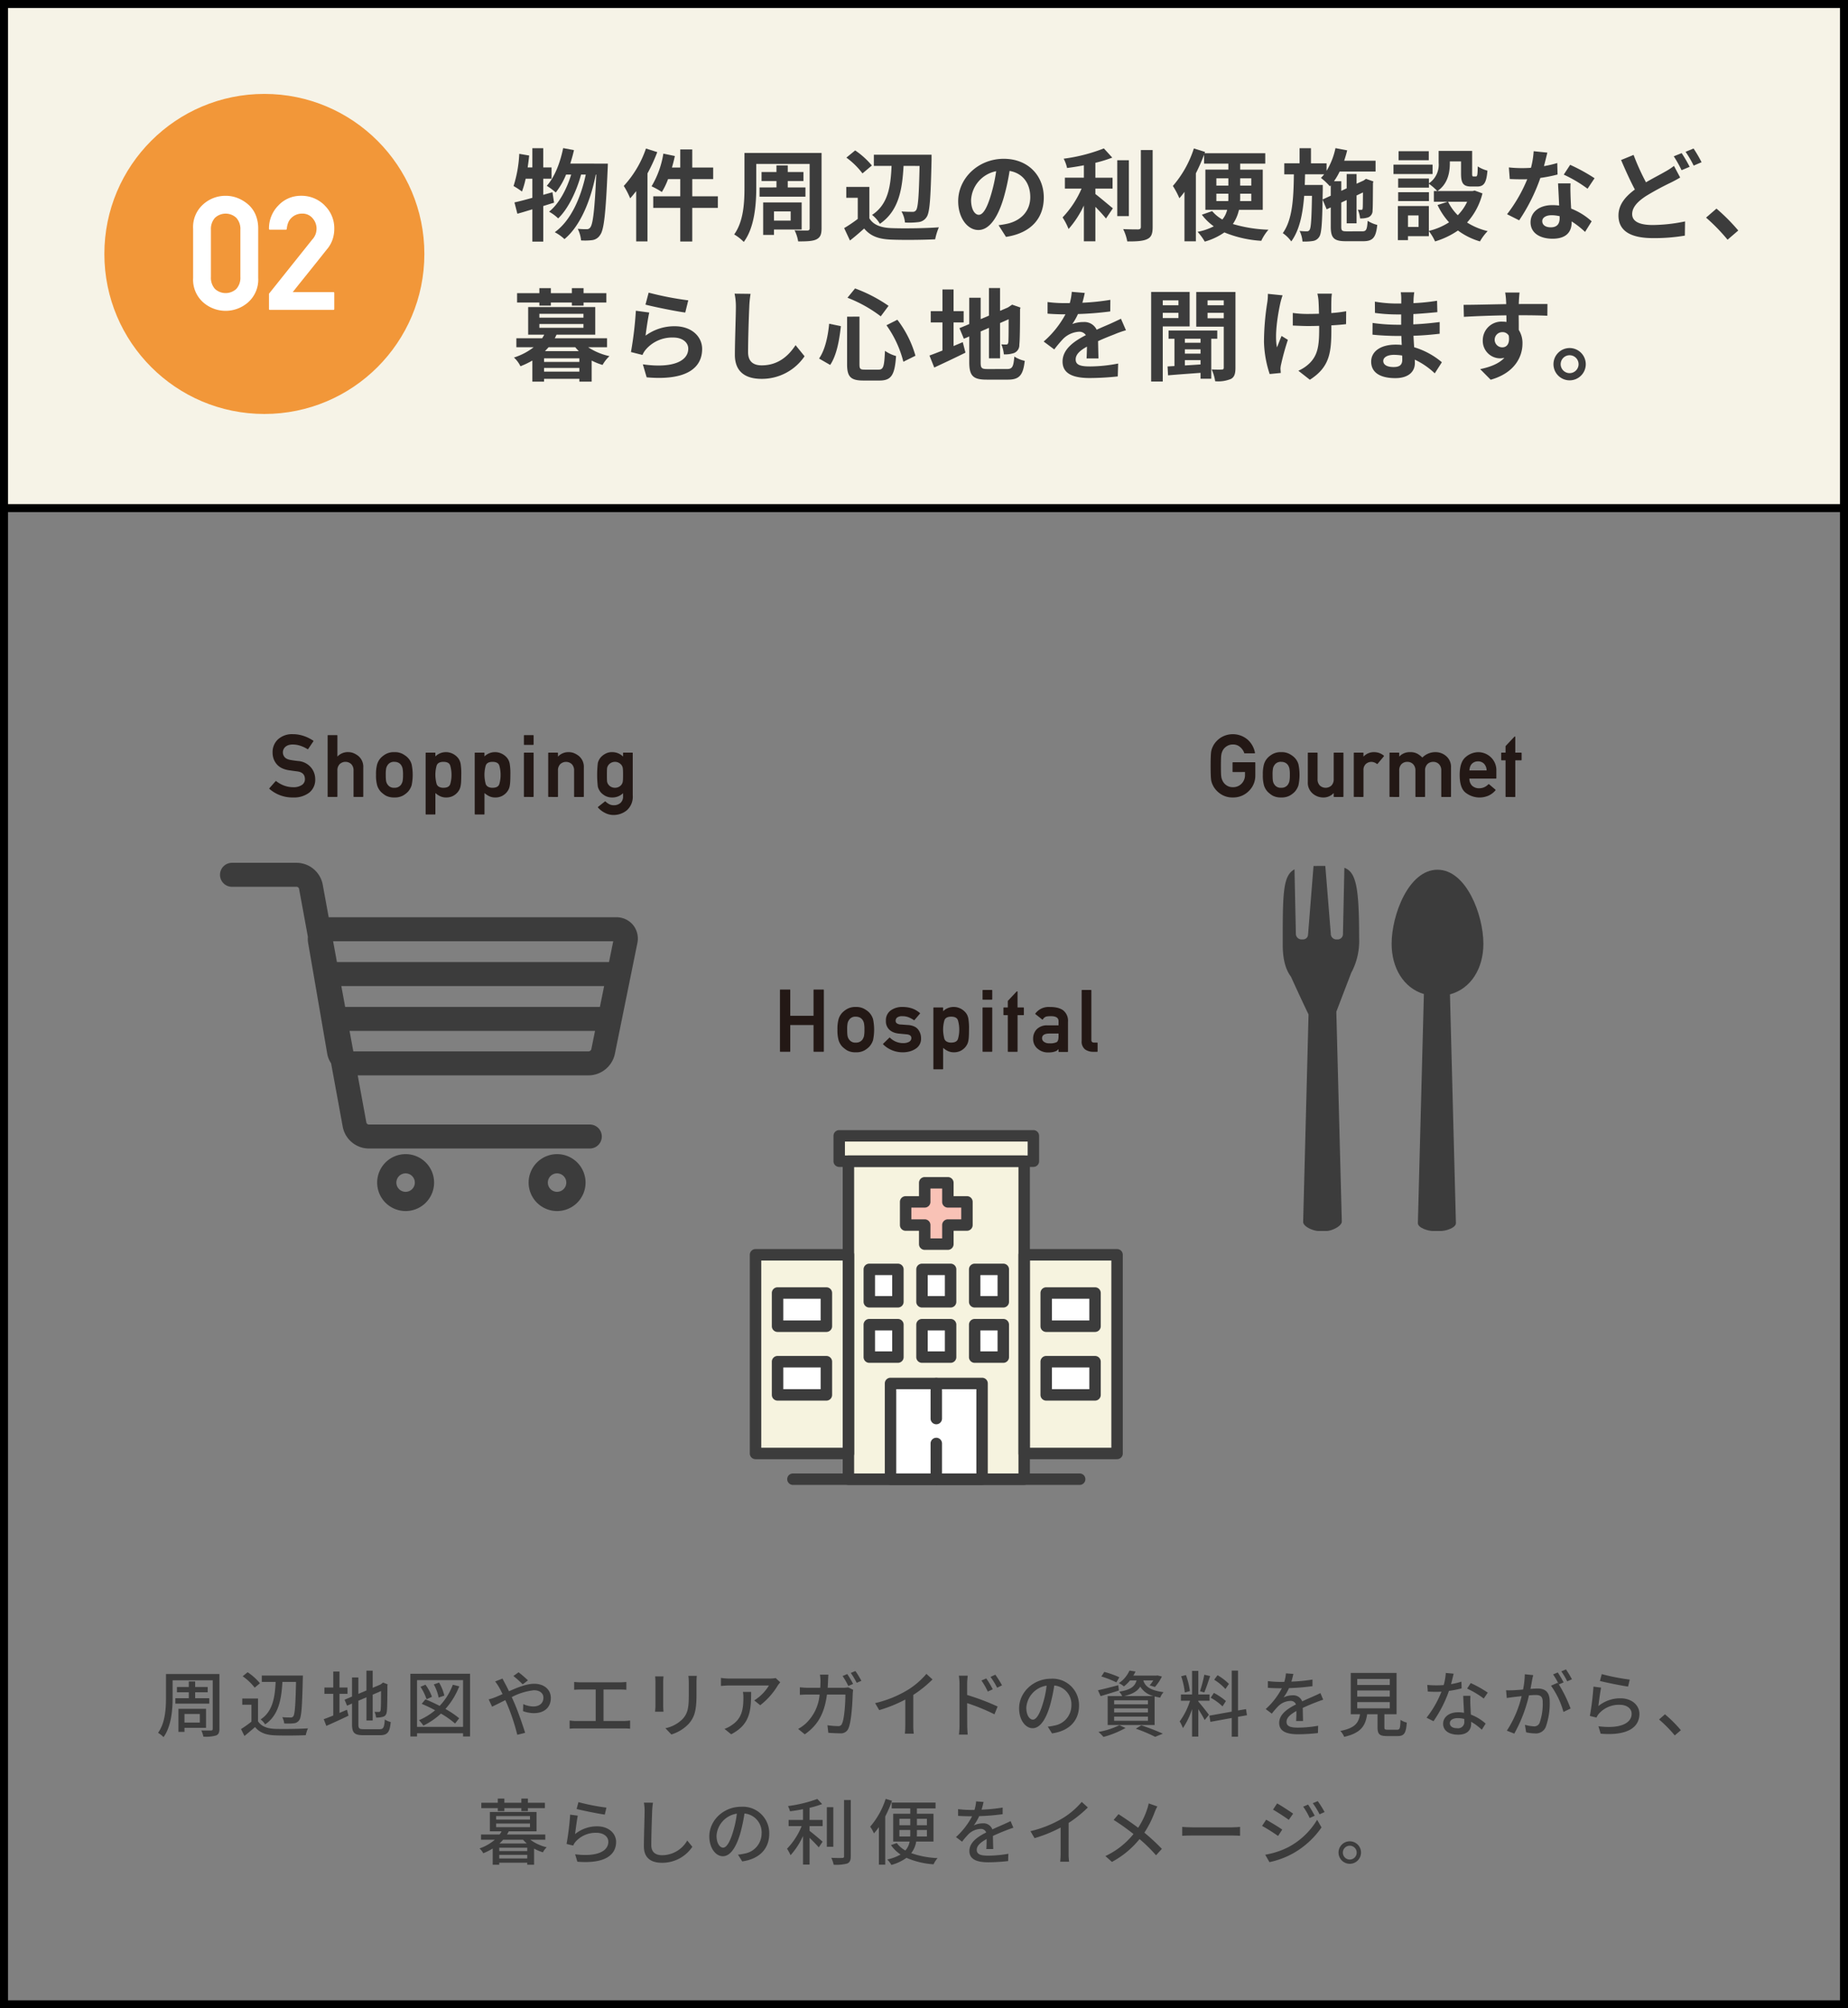 <svg xmlns="http://www.w3.org/2000/svg" width="462" height="502" viewBox="0 0 462 502">
  <rect x="0" y="0" width="462" height="502" fill="#808080" stroke="none"/>
  <g id="dekirukoto02" transform="translate(-713.41 -2291.748)">
    <g id="グループ_21" data-name="グループ 21">
      <path id="パス_42" data-name="パス 42" d="M871.685,2522.966a5.411,5.411,0,0,0-4.225-1.947H795.834c-.083,0-.165,0-.247.007l-1.517-8.266a6.689,6.689,0,0,0-6.416-5.346H771.411a3,3,0,1,0,0,6h16.243a.732.732,0,0,1,.511.426l2.215,12.069a5.772,5.772,0,0,0,.06,1.51l4.782,27.74a6.241,6.241,0,0,0,.965,2.386l2.925,15.939a6.69,6.69,0,0,0,6.416,5.346h55.333a3,3,0,1,0,0-6H805.528a.734.734,0,0,1-.511-.427l-2.177-11.857h57.809a6.784,6.784,0,0,0,6.459-5.28l5.643-27.772A5.411,5.411,0,0,0,871.685,2522.966Zm-4.964,4.056-1.057,5.2H797.642l-.955-5.2Zm-67.977,11.206h65.7l-1.056,5.2H799.7Zm61.9,16.315H801.738l-.938-5.113h61.368l-.943,4.641A.834.834,0,0,1,860.649,2554.543Z" fill="#3c3c3c"/>
      <path id="パス_43" data-name="パス 43" d="M814.817,2580.233a7.115,7.115,0,1,0,7.115,7.116A7.115,7.115,0,0,0,814.817,2580.233Zm0,9.421a2.307,2.307,0,1,1,2.3-2.306A2.306,2.306,0,0,1,814.817,2589.654Z" fill="#3c3c3c"/>
      <path id="パス_44" data-name="パス 44" d="M852.684,2580.233a7.115,7.115,0,1,0,7.114,7.116A7.115,7.115,0,0,0,852.684,2580.233Zm0,9.421a2.307,2.307,0,1,1,2.3-2.306A2.307,2.307,0,0,1,852.684,2589.654Z" fill="#3c3c3c"/>
    </g>
    <path id="パス_45" data-name="パス 45" d="M1050.612,2536.489l.593-1.555a16.852,16.852,0,0,0,1.99-8.714c0-12.7-.757-16.458-3.693-17.563l-.351,16.532a1.341,1.341,0,0,1-1.294,1.383h-.459a1.426,1.426,0,0,1-1.294-1.49l-1.367-16.883c-.35,0-.712,0-1.091,0-.665,0-1.28.006-1.856.018l-1.364,17.1a1.25,1.25,0,0,1-1.291,1.248h-.46a1.426,1.426,0,0,1-1.3-1.487l-.339-16.033c-2.942,1.583-2.945,6.079-2.945,18.78,0,3.426.613,6.144,2.046,8.036.476,1.04,1.038,2.277,1.642,3.581.412.9.84,1.816,1.266,2.726.515,1.1,1.027,2.175,1.5,3.155l-1.347,51.841c0,1.223,2.6,2.278,3.824,2.278h2.016c1.219,0,3.824-1.151,3.824-2.372l-1.37-52.44,1.484-3.877Z" fill="#3c3c3c"/>
    <path id="パス_46" data-name="パス 46" d="M1084.256,2527.659c0-7.207-4.261-18.516-11.473-18.516s-11.466,11.308-11.466,18.516c0,5.982,2.942,11.016,8.063,12.558l-1.5,57.26c0,1.2,2.564,1.969,3.763,1.969h1.982c1.2,0,3.763-.766,3.763-1.969L1075.9,2540.3C1081.2,2538.861,1084.256,2533.756,1084.256,2527.659Z" fill="#3c3c3c"/>
    <g id="グループ_22" data-name="グループ 22">
      <path id="パス_47" data-name="パス 47" d="M782.3,2487.024a.1.1,0,0,1,.086-.043.156.156,0,0,1,.1.032,6.9,6.9,0,0,0,1.939,1.095,6.513,6.513,0,0,0,2.311.411,3.648,3.648,0,0,0,2.158-.566,1.7,1.7,0,0,0,.747-1.442q0-1.687-1.89-1.943h.011c-.178-.021-.347-.043-.507-.064l-.482-.064c-.16-.022-.323-.045-.491-.07l-.55-.08a6.179,6.179,0,0,1-1.788-.507,3.979,3.979,0,0,1-1.319-.977,4.348,4.348,0,0,1-.8-1.351,4.624,4.624,0,0,1-.266-1.6,4.332,4.332,0,0,1,1.345-3.3,5.24,5.24,0,0,1,3.77-1.292,7.907,7.907,0,0,1,1.393.122,9.431,9.431,0,0,1,1.314.337,9.167,9.167,0,0,1,1.217.507,11.4,11.4,0,0,1,1.116.646.116.116,0,0,1,.032.182l-1.292,1.911a.114.114,0,0,1-.171.032,8.23,8.23,0,0,0-1.773-.838,6.078,6.078,0,0,0-1.944-.315,3.5,3.5,0,0,0-.95.123,2.239,2.239,0,0,0-.79.4,1.838,1.838,0,0,0-.224,2.67,1.872,1.872,0,0,0,.629.432,3.752,3.752,0,0,0,.972.262q.31.054.727.112c.277.039.6.08.982.123a4.627,4.627,0,0,1,3.246,1.613,4.551,4.551,0,0,1,1.058,2.925,4.1,4.1,0,0,1-1.506,3.375,6.267,6.267,0,0,1-3.994,1.2,8.715,8.715,0,0,1-5.938-2.136.1.1,0,0,1-.042-.085.152.152,0,0,1,.033-.1Z" fill="#231815"/>
      <path id="パス_48" data-name="パス 48" d="M795.452,2490.954a.113.113,0,0,1-.128-.129v-15.2a.113.113,0,0,1,.128-.128h2.179a.113.113,0,0,1,.128.128v5.243a3.524,3.524,0,0,1,2.733-1.121,3.451,3.451,0,0,1,1.281.245,4.965,4.965,0,0,1,1.24.737,3.519,3.519,0,0,1,1.216,2.894v7.2a.113.113,0,0,1-.127.129h-2.178a.114.114,0,0,1-.129-.129v-6.449a2.2,2.2,0,0,0-.566-1.623,2.117,2.117,0,0,0-2.905,0,2.2,2.2,0,0,0-.565,1.623v6.449a.114.114,0,0,1-.128.129Z" fill="#231815"/>
      <path id="パス_49" data-name="パス 49" d="M807.417,2485.4a9.146,9.146,0,0,1,.288-2.637,4.112,4.112,0,0,1,.919-1.591,5.469,5.469,0,0,1,1.26-.95,4.206,4.206,0,0,1,2.125-.47,4.121,4.121,0,0,1,2.1.47,6.707,6.707,0,0,1,.732.47,3.921,3.921,0,0,1,1.468,2.071,12.8,12.8,0,0,1,0,5.307,4.549,4.549,0,0,1-.918,1.592,5.52,5.52,0,0,1-1.282.971,4.291,4.291,0,0,1-2.1.449,4.381,4.381,0,0,1-2.125-.449,6.13,6.13,0,0,1-.689-.47,6.237,6.237,0,0,1-.571-.5,4.131,4.131,0,0,1-.919-1.592A9.161,9.161,0,0,1,807.417,2485.4Zm6.749.022a7.938,7.938,0,0,0-.117-1.623,2.549,2.549,0,0,0-.4-.876,1.837,1.837,0,0,0-.688-.555,2.242,2.242,0,0,0-.956-.192,1.852,1.852,0,0,0-1.645.747,3.268,3.268,0,0,0-.251.422,2.058,2.058,0,0,0-.155.454,8.227,8.227,0,0,0-.106,1.6c0,.385.008.716.026.994a4.769,4.769,0,0,0,.08.662,2.133,2.133,0,0,0,.406.865,1.846,1.846,0,0,0,1.645.737,1.929,1.929,0,0,0,1.644-.737,2.887,2.887,0,0,0,.4-.865A8.21,8.21,0,0,0,814.166,2485.422Z" fill="#231815"/>
      <path id="パス_50" data-name="パス 50" d="M819.945,2495.332c-.086,0-.128-.039-.128-.117V2480a.113.113,0,0,1,.128-.128h2.179a.114.114,0,0,1,.128.128v.822a3.716,3.716,0,0,1,2.67-1.067,3.593,3.593,0,0,1,.929.117,3.964,3.964,0,0,1,1.51.774,4.181,4.181,0,0,1,.561.561,3.022,3.022,0,0,1,.4.662,3.528,3.528,0,0,1,.236.758v-.011a15.117,15.117,0,0,1,.17,2.809q0,1.016-.042,1.714a7.922,7.922,0,0,1-.128,1.095v-.011a3.094,3.094,0,0,1-.631,1.41h.011a3.885,3.885,0,0,1-1.234,1.046,3.656,3.656,0,0,1-1.777.406,3.408,3.408,0,0,1-1.447-.3,4.992,4.992,0,0,1-1.223-.812v5.244c0,.078-.043.117-.128.117Zm4.325-6.674q1.431,0,1.708-.961a8.042,8.042,0,0,0,.31-2.275,8.256,8.256,0,0,0-.31-2.274q-.276-.972-1.708-.972t-1.719,1a8.283,8.283,0,0,0-.225,1.1,8.576,8.576,0,0,0-.074,1.137,8.133,8.133,0,0,0,.08,1.132,9.748,9.748,0,0,0,.219,1.111,1.271,1.271,0,0,0,.577.737A2.214,2.214,0,0,0,824.27,2488.658Z" fill="#231815"/>
      <path id="パス_51" data-name="パス 51" d="M832.218,2495.332c-.086,0-.128-.039-.128-.117V2480a.113.113,0,0,1,.128-.128H834.4a.114.114,0,0,1,.128.128v.822a3.717,3.717,0,0,1,2.67-1.067,3.593,3.593,0,0,1,.929.117,3.977,3.977,0,0,1,1.511.774,4.166,4.166,0,0,1,.56.561,3.026,3.026,0,0,1,.4.662,3.589,3.589,0,0,1,.235.758v-.011a15.124,15.124,0,0,1,.17,2.809q0,1.016-.042,1.714a7.622,7.622,0,0,1-.128,1.095v-.011a3.094,3.094,0,0,1-.631,1.41h.011a3.871,3.871,0,0,1-1.233,1.046,3.66,3.66,0,0,1-1.778.406,3.411,3.411,0,0,1-1.447-.3,4.992,4.992,0,0,1-1.223-.812v5.244c0,.078-.043.117-.128.117Zm4.325-6.674q1.429,0,1.708-.961a8.04,8.04,0,0,0,.309-2.275,8.253,8.253,0,0,0-.309-2.274q-.277-.972-1.708-.972t-1.72,1a8.29,8.29,0,0,0-.224,1.1,8.576,8.576,0,0,0-.075,1.137,8.286,8.286,0,0,0,.08,1.132,9.748,9.748,0,0,0,.219,1.111,1.274,1.274,0,0,0,.577.737A2.218,2.218,0,0,0,836.543,2488.658Z" fill="#231815"/>
      <path id="パス_52" data-name="パス 52" d="M844.514,2477.936a.113.113,0,0,1-.129-.128v-2.178a.113.113,0,0,1,.129-.128h2.177c.079,0,.119.042.119.128v2.178c0,.086-.04.128-.119.128Zm0,13.018a.114.114,0,0,1-.129-.129V2480a.114.114,0,0,1,.129-.128h2.177c.079,0,.119.043.119.128v10.828c0,.086-.04.129-.119.129Z" fill="#231815"/>
      <path id="パス_53" data-name="パス 53" d="M850.591,2490.954a.113.113,0,0,1-.128-.129V2480a.113.113,0,0,1,.128-.128h2.178a.114.114,0,0,1,.128.128v.876a3.528,3.528,0,0,1,2.734-1.121,3.454,3.454,0,0,1,1.281.245,4.959,4.959,0,0,1,1.239.737,3.517,3.517,0,0,1,1.217,2.894v7.2a.113.113,0,0,1-.128.129h-2.178a.114.114,0,0,1-.128-.129v-6.449a2.2,2.2,0,0,0-.566-1.623,2.117,2.117,0,0,0-2.9,0,2.2,2.2,0,0,0-.566,1.623v6.449a.114.114,0,0,1-.128.129Z" fill="#231815"/>
      <path id="パス_54" data-name="パス 54" d="M869.17,2490.014a3.763,3.763,0,0,1-2.67,1.068,3.639,3.639,0,0,1-1.848-.438,5.581,5.581,0,0,1-.645-.454,2.917,2.917,0,0,1-.476-.475,4.367,4.367,0,0,1-.406-.646,3.272,3.272,0,0,1-.256-.678,25.762,25.762,0,0,1,0-5.927,3.534,3.534,0,0,1,.251-.683,3.492,3.492,0,0,1,.411-.652,3.925,3.925,0,0,1,1.121-.918,3.406,3.406,0,0,1,1.848-.459,3.825,3.825,0,0,1,2.67,1.1V2480c0-.085.039-.128.117-.128h2.19c.078,0,.117.043.117.128v10.583a4.519,4.519,0,0,1-1.463,3.695,5.179,5.179,0,0,1-3.354,1.185,4.537,4.537,0,0,1-2.092-.513,5.749,5.749,0,0,1-1.773-1.345.137.137,0,0,1-.027-.1.086.086,0,0,1,.049-.075l1.7-1.345a.117.117,0,0,1,.149,0,3.81,3.81,0,0,0,.908.662,2.378,2.378,0,0,0,1.132.277,2.459,2.459,0,0,0,1.688-.565,2.066,2.066,0,0,0,.662-1.645Zm-4.037-4.592q0,.63.011,1.063a5.591,5.591,0,0,0,.042.646,2.011,2.011,0,0,0,.124.4,1.256,1.256,0,0,0,.218.347,1.581,1.581,0,0,0,.251.278,1.927,1.927,0,0,0,.358.251,2.061,2.061,0,0,0,.459.182,2.177,2.177,0,0,0,.566.069,2.075,2.075,0,0,0,.55-.069,2.138,2.138,0,0,0,.454-.182,1.918,1.918,0,0,0,.357-.251,1.97,1.97,0,0,0,.262-.278,2.013,2.013,0,0,0,.2-.357,1.643,1.643,0,0,0,.113-.39,4.383,4.383,0,0,0,.058-.641q.016-.427.017-1.068t-.017-1.068a4.345,4.345,0,0,0-.058-.64,1.733,1.733,0,0,0-.321-.748h.011c-.078-.085-.169-.176-.272-.272a1.8,1.8,0,0,0-.358-.256,2.239,2.239,0,0,0-.448-.187,1.863,1.863,0,0,0-.545-.075,2.007,2.007,0,0,0-.566.075,2.112,2.112,0,0,0-.459.187,1.924,1.924,0,0,0-.358.25,1.653,1.653,0,0,0-.251.278,1.716,1.716,0,0,0-.342.748,5.55,5.55,0,0,0-.042.646Q865.134,2484.792,865.133,2485.422Z" fill="#231815"/>
    </g>
    <g id="グループ_23" data-name="グループ 23">
      <path id="パス_55" data-name="パス 55" d="M1021.675,2484.728a.114.114,0,0,1-.129-.128v-2.2c0-.078.043-.118.129-.118h5.434c.086,0,.129.04.129.118v3.118a5.309,5.309,0,0,1-1.623,3.951,5.452,5.452,0,0,1-3.962,1.613,5.264,5.264,0,0,1-3.107-.887,5.653,5.653,0,0,1-1.8-1.922h.011a5.519,5.519,0,0,1-.342-.731,4.6,4.6,0,0,1-.213-.774,12.623,12.623,0,0,1-.1-1.3q-.037-.891-.037-2.29t.037-2.286a12.567,12.567,0,0,1,.1-1.292,4.737,4.737,0,0,1,.213-.779,5.313,5.313,0,0,1,.342-.737h-.011a5.79,5.79,0,0,1,1.8-1.922,5.712,5.712,0,0,1,6.78.469,5.8,5.8,0,0,1,1.826,3.268.1.1,0,0,1-.021.107.142.142,0,0,1-.107.043h-2.445a.106.106,0,0,1-.117-.086,3.032,3.032,0,0,0-.4-.8,3.629,3.629,0,0,0-.63-.689,2.574,2.574,0,0,0-1.783-.63,2.741,2.741,0,0,0-1.367.32,3.2,3.2,0,0,0-.908.737,2.879,2.879,0,0,0-.352.582,3.809,3.809,0,0,0-.235.667,6.549,6.549,0,0,0-.117,1.122q-.033.757-.032,1.9,0,1.164.032,1.916a6.489,6.489,0,0,0,.117,1.116,3.653,3.653,0,0,0,.24.657,3.074,3.074,0,0,0,.347.572,2.891,2.891,0,0,0,.908.763,2.771,2.771,0,0,0,1.367.315,2.9,2.9,0,0,0,2.136-.865,3.045,3.045,0,0,0,.875-2.264v-.662Z" fill="#231815"/>
      <path id="パス_56" data-name="パス 56" d="M1029.122,2485.4a9.146,9.146,0,0,1,.288-2.637,4.111,4.111,0,0,1,.919-1.591,5.471,5.471,0,0,1,1.26-.95,4.206,4.206,0,0,1,2.125-.47,4.121,4.121,0,0,1,2.1.47,6.706,6.706,0,0,1,.732.47,3.927,3.927,0,0,1,1.469,2.071,12.844,12.844,0,0,1,0,5.307,4.55,4.55,0,0,1-.919,1.592,5.5,5.5,0,0,1-1.282.971,4.291,4.291,0,0,1-2.1.449,4.381,4.381,0,0,1-2.125-.449,6.124,6.124,0,0,1-.689-.47,6.371,6.371,0,0,1-.571-.5,4.144,4.144,0,0,1-.919-1.592A9.16,9.16,0,0,1,1029.122,2485.4Zm6.749.022a7.939,7.939,0,0,0-.117-1.623,2.531,2.531,0,0,0-.4-.876,1.837,1.837,0,0,0-.688-.555,2.239,2.239,0,0,0-.956-.192,1.852,1.852,0,0,0-1.645.747,3.26,3.26,0,0,0-.251.422,2.054,2.054,0,0,0-.155.454,8.234,8.234,0,0,0-.106,1.6c0,.385.008.716.026.994a4.956,4.956,0,0,0,.08.662,2.149,2.149,0,0,0,.406.865,1.846,1.846,0,0,0,1.645.737,1.929,1.929,0,0,0,1.644-.737,2.887,2.887,0,0,0,.4-.865A8.211,8.211,0,0,0,1035.871,2485.422Z" fill="#231815"/>
      <path id="パス_57" data-name="パス 57" d="M1040.366,2480a.113.113,0,0,1,.128-.128h2.179a.114.114,0,0,1,.128.128v6.461a2.213,2.213,0,0,0,.565,1.634,2.148,2.148,0,0,0,2.906,0,2.217,2.217,0,0,0,.565-1.634V2480a.114.114,0,0,1,.129-.128h2.178a.114.114,0,0,1,.128.128v10.828a.114.114,0,0,1-.128.129h-2.178a.114.114,0,0,1-.129-.129v-.854a3.492,3.492,0,0,1-2.712,1.111,4.026,4.026,0,0,1-2.542-.983,3.531,3.531,0,0,1-1.217-2.9Z" fill="#231815"/>
      <path id="パス_58" data-name="パス 58" d="M1051.973,2490.954c-.078,0-.118-.043-.118-.129V2480c0-.085.04-.128.118-.128h2.189c.078,0,.117.043.117.128v.876a3.527,3.527,0,0,1,2.734-1.121,3.784,3.784,0,0,1,2.339.854.117.117,0,0,1,.047.086.13.13,0,0,1-.026.1l-1.57,1.879a.107.107,0,0,1-.17.021,2.31,2.31,0,0,0-1.367-.512,2.112,2.112,0,0,0-1.378.512,2.022,2.022,0,0,0-.609,1.634v6.5c0,.086-.039.129-.117.129Z" fill="#231815"/>
      <path id="パス_59" data-name="パス 59" d="M1060.912,2490.954a.113.113,0,0,1-.128-.129V2480a.113.113,0,0,1,.128-.128h2.179a.114.114,0,0,1,.128.128v.865a3.542,3.542,0,0,1,2.733-1.11,3.588,3.588,0,0,1,1.858.427,6.558,6.558,0,0,1,.62.422,5.181,5.181,0,0,1,.566.507,4.557,4.557,0,0,1,3.428-1.356,4,4,0,0,1,2.519.982,3.515,3.515,0,0,1,1.218,2.894v7.2a.114.114,0,0,1-.128.129h-2.179a.114.114,0,0,1-.127-.129v-6.449a2.193,2.193,0,0,0-.567-1.623,1.951,1.951,0,0,0-1.441-.577,2,2,0,0,0-1.474.577,2.2,2.2,0,0,0-.566,1.623v6.449c0,.086-.039.129-.118.129h-2.178c-.078,0-.117-.043-.117-.129v-6.449a2.2,2.2,0,0,0-.576-1.623,1.957,1.957,0,0,0-1.443-.577,2,2,0,0,0-1.474.577,2.2,2.2,0,0,0-.554,1.623v6.449a.114.114,0,0,1-.128.129Z" fill="#231815"/>
      <path id="パス_60" data-name="パス 60" d="M1087.5,2486.234a.113.113,0,0,1-.128.128h-6.61a2.446,2.446,0,0,0,.672,1.783,2.552,2.552,0,0,0,1.784.641,3.153,3.153,0,0,0,2.286-1,.093.093,0,0,1,.074-.037.13.13,0,0,1,.1.027l1.58,1.345a.1.1,0,0,1,.043.085.157.157,0,0,1-.032.1,4.85,4.85,0,0,1-1.864,1.373,5.771,5.771,0,0,1-2.152.411,5.694,5.694,0,0,1-3.3-1.1q-1.623-1.111-1.623-4.528,0-3.225,1.485-4.464a4.881,4.881,0,0,1,3.107-1.238,4.551,4.551,0,0,1,3.2,1.271,4.444,4.444,0,0,1,1.377,3.417Zm-2.435-1.912a2.5,2.5,0,0,0-.662-1.687,2.03,2.03,0,0,0-1.484-.577,2.068,2.068,0,0,0-1.526.6,1.95,1.95,0,0,0-.439.705,3.309,3.309,0,0,0-.192.961Z" fill="#231815"/>
      <path id="パス_61" data-name="パス 61" d="M1089.925,2490.965a.114.114,0,0,1-.128-.129v-9.045h-.961a.113.113,0,0,1-.128-.128V2480a.113.113,0,0,1,.128-.128h.961v-1.623l2.211-2.36a.123.123,0,0,1,.143-.032.116.116,0,0,1,.08.117v3.9h1.453a.114.114,0,0,1,.129.128v1.666a.113.113,0,0,1-.129.128h-1.453v9.045a.113.113,0,0,1-.128.129Z" fill="#231815"/>
    </g>
    <g id="グループ_24" data-name="グループ 24">
      <path id="パス_62" data-name="パス 62" d="M916.923,2554.65a.114.114,0,0,1-.129-.129v-6.556h-5.819v6.556a.114.114,0,0,1-.128.129h-2.318a.113.113,0,0,1-.128-.129v-15.3a.113.113,0,0,1,.128-.129h2.318a.114.114,0,0,1,.128.129v6.428h5.819v-6.428a.114.114,0,0,1,.129-.129h2.317a.114.114,0,0,1,.128.129v15.3a.114.114,0,0,1-.128.129Z" fill="#231815"/>
      <path id="パス_63" data-name="パス 63" d="M922.773,2549.1a9.148,9.148,0,0,1,.288-2.637,4.128,4.128,0,0,1,.919-1.591,5.476,5.476,0,0,1,1.26-.95,4.206,4.206,0,0,1,2.125-.471,4.124,4.124,0,0,1,2.1.471,6.945,6.945,0,0,1,.731.469,4.377,4.377,0,0,1,.55.481,4.3,4.3,0,0,1,.919,1.591,12.849,12.849,0,0,1,0,5.307,4.533,4.533,0,0,1-.919,1.592,5.486,5.486,0,0,1-1.281.971,4.3,4.3,0,0,1-2.1.449,4.381,4.381,0,0,1-2.125-.449,6.082,6.082,0,0,1-.688-.47,6.323,6.323,0,0,1-.572-.5,4.142,4.142,0,0,1-.919-1.592A9.163,9.163,0,0,1,922.773,2549.1Zm6.749.022a7.942,7.942,0,0,0-.117-1.623,2.55,2.55,0,0,0-.4-.876,1.839,1.839,0,0,0-.689-.555,2.239,2.239,0,0,0-.956-.192,1.85,1.85,0,0,0-1.644.747,3.007,3.007,0,0,0-.251.422,2.056,2.056,0,0,0-.156.454,8.227,8.227,0,0,0-.106,1.6q0,.578.026.994a4.955,4.955,0,0,0,.08.662,2.149,2.149,0,0,0,.407.865,1.845,1.845,0,0,0,1.644.737,1.93,1.93,0,0,0,1.645-.737,2.909,2.909,0,0,0,.4-.865A8.218,8.218,0,0,0,929.522,2549.118Z" fill="#231815"/>
      <path id="パス_64" data-name="パス 64" d="M935.739,2551.136c.058-.057.111-.06.16-.01a4.6,4.6,0,0,0,3.332,1.356,3,3,0,0,0,1.474-.332,1.2,1.2,0,0,0,.4-.394,1,1,0,0,0,.145-.534q0-.844-1.218-.94l-1.922-.182a4.736,4.736,0,0,1-1.259-.288,3.358,3.358,0,0,1-1.047-.63,2.873,2.873,0,0,1-.918-2.275,3.015,3.015,0,0,1,1.206-2.594,4.867,4.867,0,0,1,2.947-.866,7.868,7.868,0,0,1,1.341.107,6.787,6.787,0,0,1,1.142.3,5.49,5.49,0,0,1,.983.47,7.607,7.607,0,0,1,.87.62.1.1,0,0,1,.043.085.157.157,0,0,1-.032.1l-1.346,1.581a.131.131,0,0,1-.171.021,6.923,6.923,0,0,0-1.3-.7,4.026,4.026,0,0,0-1.527-.273,2.051,2.051,0,0,0-1.366.342,1.08,1.08,0,0,0-.363.833.807.807,0,0,0,.266.577,1.742,1.742,0,0,0,1.047.32l.9.064.892.064a4.37,4.37,0,0,1,1.478.336,2.616,2.616,0,0,1,1.021.753,3.566,3.566,0,0,1,.758,2.275,2.917,2.917,0,0,1-1.357,2.573,5.267,5.267,0,0,1-1.478.662,6.611,6.611,0,0,1-1.779.225,6.915,6.915,0,0,1-4.847-1.965.119.119,0,0,1,0-.192Z" fill="#231815"/>
      <path id="パス_65" data-name="パス 65" d="M946.881,2559.028c-.086,0-.128-.04-.128-.118v-15.217a.113.113,0,0,1,.128-.128h2.179a.113.113,0,0,1,.127.128v.822a3.715,3.715,0,0,1,2.67-1.068,3.588,3.588,0,0,1,.929.118,3.969,3.969,0,0,1,1.511.774,4.168,4.168,0,0,1,.56.561,3.031,3.031,0,0,1,.4.662,3.577,3.577,0,0,1,.235.758v-.011a15.026,15.026,0,0,1,.17,2.809q0,1.016-.042,1.714a7.586,7.586,0,0,1-.128,1.094v-.01a3.086,3.086,0,0,1-.631,1.409h.011a3.861,3.861,0,0,1-1.233,1.047,3.658,3.658,0,0,1-1.778.406,3.411,3.411,0,0,1-1.447-.3,5.02,5.02,0,0,1-1.223-.812v5.243c0,.078-.043.118-.127.118Zm4.325-6.674q1.43,0,1.708-.961a8.047,8.047,0,0,0,.31-2.275,8.261,8.261,0,0,0-.31-2.275q-.277-.972-1.708-.971t-1.72,1a8.249,8.249,0,0,0-.224,1.1,8.562,8.562,0,0,0-.075,1.137,8.139,8.139,0,0,0,.081,1.132,9.788,9.788,0,0,0,.218,1.111,1.272,1.272,0,0,0,.577.736A2.205,2.205,0,0,0,951.206,2552.354Z" fill="#231815"/>
      <path id="パス_66" data-name="パス 66" d="M959.177,2541.632a.113.113,0,0,1-.129-.128v-2.179a.114.114,0,0,1,.129-.128h2.177c.08,0,.119.043.119.128v2.179c0,.086-.039.128-.119.128Zm0,13.018a.114.114,0,0,1-.129-.129v-10.828a.114.114,0,0,1,.129-.128h2.177c.08,0,.119.043.119.128v10.828c0,.086-.039.129-.119.129Z" fill="#231815"/>
      <path id="パス_67" data-name="パス 67" d="M965.489,2554.66a.113.113,0,0,1-.128-.128v-9.045H964.4a.113.113,0,0,1-.128-.128v-1.666a.113.113,0,0,1,.128-.128h.961v-1.623l2.211-2.36a.123.123,0,0,1,.144-.032.117.117,0,0,1,.08.117v3.9h1.452a.114.114,0,0,1,.129.128v1.666a.114.114,0,0,1-.129.128H967.8v9.045a.113.113,0,0,1-.128.128Z" fill="#231815"/>
      <path id="パス_68" data-name="パス 68" d="M978.176,2554.692a.113.113,0,0,1-.128-.128v-.6a1.8,1.8,0,0,1-.77.566,3.492,3.492,0,0,1-.773.214,5.84,5.84,0,0,1-.967.074,3.927,3.927,0,0,1-2.8-1v.01a3.154,3.154,0,0,1-1.047-2.445,3.33,3.33,0,0,1,.9-2.36,3.558,3.558,0,0,1,2.648-.983h2.809v-1.014q.02-1.324-2.029-1.271a6.452,6.452,0,0,0-.673.032,2.524,2.524,0,0,0-.544.117h.009a1.742,1.742,0,0,0-.383.262,1.386,1.386,0,0,0-.288.369.113.113,0,0,1-.193.032l-1.666-1.314a.136.136,0,0,1-.054-.08.11.11,0,0,1,.022-.091,4.146,4.146,0,0,1,3.663-1.623,7.428,7.428,0,0,1,1.815.182,4.469,4.469,0,0,1,1.431.608,3.319,3.319,0,0,1,1.249,2.894v7.422a.113.113,0,0,1-.128.128Zm-.128-4.6h-2.414q-1.719.054-1.708,1.185a1.1,1.1,0,0,0,.437.855,2.138,2.138,0,0,0,1.431.4,3.592,3.592,0,0,0,1.815-.31H977.6q.447-.3.448-1.453Z" fill="#231815"/>
      <path id="パス_69" data-name="パス 69" d="M983.827,2539.325c0-.085.039-.128.117-.128h2.19c.078,0,.117.043.117.128v12.4q0,.632.694.631h.737a.113.113,0,0,1,.128.128v2.039a.113.113,0,0,1-.128.129h-.961a3.447,3.447,0,0,1-2.05-.6,2.488,2.488,0,0,1-.844-2.146Z" fill="#231815"/>
    </g>
    <g id="グループ_78" data-name="グループ 78">
      <path id="パス_358" data-name="パス 358" d="M992.676,2605.368h-23.05V2582H971.7v-6.42H923.213V2582h2.023v23.367H902.293v49.721h22.943v6.462h44.39v-6.462h23.05Z" fill="#f6f3df"/>
      <rect id="長方形_42" data-name="長方形 42" width="23.04" height="23.621" transform="translate(936.177 2637.682)" fill="#fff"/>
      <rect id="長方形_43" data-name="長方形 43" width="7.164" height="7.745" transform="translate(930.95 2609.415)" fill="#fff"/>
      <rect id="長方形_44" data-name="長方形 44" width="7.164" height="7.745" transform="translate(944.015 2609.415)" fill="#fff"/>
      <rect id="長方形_45" data-name="長方形 45" width="7.164" height="7.745" transform="translate(957.08 2609.415)" fill="#fff"/>
      <rect id="長方形_46" data-name="長方形 46" width="7.164" height="7.744" transform="translate(930.95 2622.967)" fill="#fff"/>
      <rect id="長方形_47" data-name="長方形 47" width="7.164" height="7.744" transform="translate(944.015 2622.967)" fill="#fff"/>
      <rect id="長方形_48" data-name="長方形 48" width="7.164" height="7.744" transform="translate(957.08 2622.967)" fill="#fff"/>
      <rect id="長方形_49" data-name="長方形 49" width="12.803" height="8.979" transform="translate(907.45 2614.496)" fill="#fff"/>
      <rect id="長方形_50" data-name="長方形 50" width="12.803" height="8.979" transform="translate(907.45 2631.455)" fill="#fff"/>
      <rect id="長方形_51" data-name="長方形 51" width="12.803" height="8.979" transform="translate(975.122 2614.496)" fill="#fff"/>
      <rect id="長方形_52" data-name="長方形 52" width="12.803" height="8.979" transform="translate(975.122 2631.455)" fill="#fff"/>
      <path id="パス_359" data-name="パス 359" d="M955,2592.382h-5.154v-5.155h-5.321v5.155h-5.154v5.321h5.154v5.154h5.321V2597.7H955Z" fill="#f9c2b6"/>
      <g id="グループ_77" data-name="グループ 77">
        <path id="パス_360" data-name="パス 360" d="M969.453,2662.914H925.515a1.431,1.431,0,0,1-1.431-1.431V2582a1.431,1.431,0,0,1,1.431-1.431h43.938a1.431,1.431,0,0,1,1.431,1.431v79.481A1.432,1.432,0,0,1,969.453,2662.914Zm-42.508-2.861h41.078v-76.621H926.945Z" fill="#3c3c3c"/>
        <path id="パス_361" data-name="パス 361" d="M992.676,2656.488H969.453a1.43,1.43,0,0,1-1.43-1.43v-49.664a1.43,1.43,0,0,1,1.43-1.43h23.223a1.43,1.43,0,0,1,1.43,1.43v49.664A1.43,1.43,0,0,1,992.676,2656.488Zm-21.792-2.861h20.361v-46.8H970.884Z" fill="#3c3c3c"/>
        <path id="パス_362" data-name="パス 362" d="M925.515,2656.488H902.293a1.431,1.431,0,0,1-1.431-1.43v-49.664a1.43,1.43,0,0,1,1.431-1.43h23.222a1.43,1.43,0,0,1,1.43,1.43v49.664A1.43,1.43,0,0,1,925.515,2656.488Zm-21.792-2.861h20.361v-46.8H903.723Z" fill="#3c3c3c"/>
        <path id="パス_363" data-name="パス 363" d="M950.379,2604.162H944.59a1.431,1.431,0,0,1-1.431-1.43v-3.34H939.82a1.43,1.43,0,0,1-1.431-1.43v-5.789a1.43,1.43,0,0,1,1.431-1.43h3.339V2587.4a1.431,1.431,0,0,1,1.431-1.431h5.789a1.43,1.43,0,0,1,1.43,1.431v3.339h3.339a1.43,1.43,0,0,1,1.43,1.43v5.789a1.43,1.43,0,0,1-1.43,1.43h-3.339v3.34A1.43,1.43,0,0,1,950.379,2604.162Zm-4.359-2.861h2.928v-3.339a1.431,1.431,0,0,1,1.431-1.431h3.338V2593.6h-3.338a1.431,1.431,0,0,1-1.431-1.431v-3.339H946.02v3.339a1.431,1.431,0,0,1-1.43,1.431h-3.34v2.927h3.34a1.43,1.43,0,0,1,1.43,1.431Z" fill="#3c3c3c"/>
        <path id="パス_364" data-name="パス 364" d="M971.755,2583.432H923.213a1.43,1.43,0,0,1-1.431-1.43v-6.342a1.43,1.43,0,0,1,1.431-1.43h48.542a1.43,1.43,0,0,1,1.43,1.43V2582A1.43,1.43,0,0,1,971.755,2583.432Zm-47.112-2.861h45.681v-3.48H924.643Z" fill="#3c3c3c"/>
        <path id="パス_365" data-name="パス 365" d="M958.928,2662.914H936.04a1.432,1.432,0,0,1-1.431-1.431v-23.93a1.43,1.43,0,0,1,1.431-1.43h22.888a1.43,1.43,0,0,1,1.431,1.43v23.93A1.431,1.431,0,0,1,958.928,2662.914Zm-21.458-2.861H957.5v-21.069H937.47Z" fill="#3c3c3c"/>
        <path id="パス_366" data-name="パス 366" d="M947.484,2647.758a1.431,1.431,0,0,1-1.431-1.43v-8.775a1.431,1.431,0,0,1,2.861,0v8.775A1.43,1.43,0,0,1,947.484,2647.758Z" fill="#3c3c3c"/>
        <path id="パス_367" data-name="パス 367" d="M947.484,2662.914a1.432,1.432,0,0,1-1.431-1.431v-8.957a1.431,1.431,0,0,1,2.861,0v8.957A1.431,1.431,0,0,1,947.484,2662.914Z" fill="#3c3c3c"/>
        <path id="パス_368" data-name="パス 368" d="M920.007,2624.679H907.8a1.43,1.43,0,0,1-1.43-1.431v-8.3a1.43,1.43,0,0,1,1.43-1.43h12.207a1.43,1.43,0,0,1,1.43,1.43v8.3A1.43,1.43,0,0,1,920.007,2624.679Zm-10.776-2.861h9.345v-5.436h-9.345Z" fill="#3c3c3c"/>
        <path id="パス_369" data-name="パス 369" d="M920.007,2641.845H907.8a1.43,1.43,0,0,1-1.43-1.431v-8.3a1.43,1.43,0,0,1,1.43-1.43h12.207a1.43,1.43,0,0,1,1.43,1.43v8.3A1.43,1.43,0,0,1,920.007,2641.845Zm-10.776-2.861h9.345v-5.436h-9.345Z" fill="#3c3c3c"/>
        <path id="パス_370" data-name="パス 370" d="M987.168,2624.679H974.96a1.43,1.43,0,0,1-1.43-1.431v-8.3a1.43,1.43,0,0,1,1.43-1.43h12.208a1.43,1.43,0,0,1,1.43,1.43v8.3A1.43,1.43,0,0,1,987.168,2624.679Zm-10.777-2.861h9.346v-5.436h-9.346Z" fill="#3c3c3c"/>
        <path id="パス_371" data-name="パス 371" d="M987.168,2641.845H974.96a1.43,1.43,0,0,1-1.43-1.431v-8.3a1.43,1.43,0,0,1,1.43-1.43h12.208a1.43,1.43,0,0,1,1.43,1.43v8.3A1.43,1.43,0,0,1,987.168,2641.845Zm-10.777-2.861h9.346v-5.436h-9.346Z" fill="#3c3c3c"/>
        <path id="パス_372" data-name="パス 372" d="M937.887,2632.4h-7.153a1.431,1.431,0,0,1-1.43-1.431v-8.106a1.43,1.43,0,0,1,1.43-1.43h7.153a1.43,1.43,0,0,1,1.43,1.43v8.106A1.431,1.431,0,0,1,937.887,2632.4Zm-5.722-2.861h4.291V2624.3h-4.291Z" fill="#3c3c3c"/>
        <path id="パス_373" data-name="パス 373" d="M951.06,2632.4h-7.152a1.432,1.432,0,0,1-1.431-1.431v-8.106a1.43,1.43,0,0,1,1.431-1.43h7.152a1.431,1.431,0,0,1,1.431,1.43v8.106A1.432,1.432,0,0,1,951.06,2632.4Zm-5.722-2.861h4.292V2624.3h-4.292Z" fill="#3c3c3c"/>
        <path id="パス_374" data-name="パス 374" d="M964.234,2632.4h-7.153a1.431,1.431,0,0,1-1.43-1.431v-8.106a1.43,1.43,0,0,1,1.43-1.43h7.153a1.43,1.43,0,0,1,1.43,1.43v8.106A1.431,1.431,0,0,1,964.234,2632.4Zm-5.722-2.861H962.8V2624.3h-4.291Z" fill="#3c3c3c"/>
        <path id="パス_375" data-name="パス 375" d="M937.887,2618.576h-7.153a1.43,1.43,0,0,1-1.43-1.431v-8.106a1.43,1.43,0,0,1,1.43-1.431h7.153a1.43,1.43,0,0,1,1.43,1.431v8.106A1.43,1.43,0,0,1,937.887,2618.576Zm-5.722-2.861h4.291v-5.246h-4.291Z" fill="#3c3c3c"/>
        <path id="パス_376" data-name="パス 376" d="M951.06,2618.576h-7.152a1.431,1.431,0,0,1-1.431-1.431v-8.106a1.431,1.431,0,0,1,1.431-1.431h7.152a1.431,1.431,0,0,1,1.431,1.431v8.106A1.431,1.431,0,0,1,951.06,2618.576Zm-5.722-2.861h4.292v-5.246h-4.292Z" fill="#3c3c3c"/>
        <path id="パス_377" data-name="パス 377" d="M964.234,2618.576h-7.153a1.43,1.43,0,0,1-1.43-1.431v-8.106a1.43,1.43,0,0,1,1.43-1.431h7.153a1.43,1.43,0,0,1,1.43,1.431v8.106A1.43,1.43,0,0,1,964.234,2618.576Zm-5.722-2.861H962.8v-5.246h-4.291Z" fill="#3c3c3c"/>
        <path id="パス_378" data-name="パス 378" d="M983.361,2662.914H911.606a1.431,1.431,0,0,1,0-2.861h71.755a1.431,1.431,0,0,1,0,2.861Z" fill="#3c3c3c"/>
      </g>
    </g>
    <rect id="長方形_80" data-name="長方形 80" width="460" height="126" transform="translate(714.41 2292.748)" fill="#f6f3e7"/>
    <circle id="楕円形_13" data-name="楕円形 13" cx="40" cy="40" r="40" transform="translate(739.502 2315.223)" fill="#f29739"/>
    <rect id="長方形_84" data-name="長方形 84" width="460" height="500" transform="translate(714.41 2292.748)" fill="none" stroke="#000" stroke-miterlimit="10" stroke-width="2"/>
    <line id="線_897" data-name="線 897" x2="460" transform="translate(714.41 2418.748)" fill="none" stroke="#000" stroke-miterlimit="10" stroke-width="2"/>
    <g id="グループ_169" data-name="グループ 169">
      <path id="パス_931" data-name="パス 931" d="M761.689,2348.934a7.569,7.569,0,0,1,2.481-6.074,8.292,8.292,0,0,1,5.644-2.168,8.119,8.119,0,0,1,3,.557,9.244,9.244,0,0,1,2.647,1.611,7.157,7.157,0,0,1,1.865,2.607,8.9,8.9,0,0,1,.635,3.467v12.285a7.575,7.575,0,0,1-2.5,6.075,8.49,8.49,0,0,1-11.289,0,7.571,7.571,0,0,1-2.481-6.075Zm11.817.235a4.136,4.136,0,0,0-1.006-2.959,3.906,3.906,0,0,0-5.361,0,4.163,4.163,0,0,0-1,2.959v11.816a4.156,4.156,0,0,0,1,2.969,3.936,3.936,0,0,0,5.361,0,4.129,4.129,0,0,0,1.006-2.969Z" fill="#fff"/>
      <path id="パス_932" data-name="パス 932" d="M780.889,2369.208a.208.208,0,0,1-.235-.235v-3.808l10.938-13.692v.02a4.1,4.1,0,0,0,.781-1.4,4.643,4.643,0,0,0,.176-1.24,3.936,3.936,0,0,0-.977-2.539,3.255,3.255,0,0,0-2.637-1.172,3.742,3.742,0,0,0-2.636,1.035,3.353,3.353,0,0,0-.83,1.2,5.389,5.389,0,0,0-.362,1.572.194.194,0,0,1-.068.156.249.249,0,0,1-.166.059h-3.984a.208.208,0,0,1-.235-.235,8.146,8.146,0,0,1,2.364-5.84,7.62,7.62,0,0,1,5.625-2.4,8.1,8.1,0,0,1,5.957,2.422h-.02a7.877,7.877,0,0,1,2.4,5.781,8.309,8.309,0,0,1-.429,2.715,7.707,7.707,0,0,1-1.289,2.324v-.019q-1.114,1.406-2.188,2.754t-2.148,2.685l-2.149,2.676q-1.074,1.338-2.187,2.744h10.156a.207.207,0,0,1,.234.234v3.965a.207.207,0,0,1-.234.235Z" fill="#fff"/>
    </g>
    <g id="グループ_171" data-name="グループ 171">
      <g id="グループ_170" data-name="グループ 170">
        <path id="パス_933" data-name="パス 933" d="M851.927,2342.418c-.9.25-1.775.55-2.7.825v8.9H846.5v-8.073c-1.35.4-2.6.8-3.749,1.1l-.725-2.825c1.25-.274,2.775-.675,4.474-1.149v-4.774h-1.674a22.686,22.686,0,0,1-.925,3.2,21.9,21.9,0,0,0-2.1-1.375,31.267,31.267,0,0,0,1.424-8.048l2.475.425c-.1,1-.226,1.975-.375,2.975H846.5v-4.8h2.724v4.8H851.3v2.824h-2.075v4.024l2.3-.65Zm13.447-9.772s-.025,1-.05,1.349c-.475,11.148-.925,15.222-1.875,16.471a2.737,2.737,0,0,1-1.949,1.3,14.283,14.283,0,0,1-2.824.075,8.307,8.307,0,0,0-.825-2.9,20.243,20.243,0,0,0,2.224.1,1.044,1.044,0,0,0,.925-.475c.625-.8,1.074-4.2,1.475-13.172h-.125c-1.225,6.3-3.8,12.8-7.824,16.121a11.145,11.145,0,0,0-2.424-1.725c4-2.874,6.5-8.548,7.749-14.4h-1.175c-1.1,4.074-3.2,8.548-5.724,10.948a10.529,10.529,0,0,0-2.274-1.675c2.473-1.95,4.424-5.648,5.523-9.273h-1.274a18.661,18.661,0,0,1-2.575,4.474,16.971,16.971,0,0,0-2.25-1.675c1.975-2.174,3.35-5.749,4.1-9.422l2.7.5c-.25,1.149-.575,2.274-.924,3.374Z" fill="#3c3c3c"/>
        <path id="パス_934" data-name="パス 934" d="M877.727,2329.772a42.384,42.384,0,0,1-2.449,5.323v17h-2.824v-12.572c-.5.625-1,1.25-1.5,1.8a20.173,20.173,0,0,0-1.6-3.1,26.452,26.452,0,0,0,5.549-9.349Zm15.147,13.946h-6.4v8.4h-3v-8.4h-6.75v-2.9h6.75v-4.3h-3.05a17.667,17.667,0,0,1-1.55,3.224,19.376,19.376,0,0,0-2.574-1.425,22.938,22.938,0,0,0,2.949-8.172l2.874.6c-.2.975-.449,1.925-.725,2.874h2.076V2329.1h3v4.523H891.7v2.9h-5.223v4.3h6.4Z" fill="#3c3c3c"/>
        <path id="パス_935" data-name="パス 935" d="M918.8,2348.817c0,1.549-.324,2.274-1.3,2.774-.949.45-2.4.5-4.549.5a9.45,9.45,0,0,0-.9-2.774c1.274.075,2.749.049,3.174.049s.6-.149.6-.574v-16.071H902.478v5.9c0,4.1-.4,9.973-3.125,13.6a11.482,11.482,0,0,0-2.4-1.875c2.375-3.273,2.575-8.072,2.575-11.722v-8.647H918.8Zm-11.272-10.223v-1.6H903.8v-2.249h3.724V2333.1h2.825v1.649h3.923v2.249h-3.923v1.6h4.423v2.325H903.3v-2.325Zm-.625,10.522v1.35h-2.7v-8.123h9.622v6.773Zm0-4.523v2.3h4.174v-2.3Z" fill="#3c3c3c"/>
        <path id="パス_936" data-name="パス 936" d="M930.753,2346.318c1.024,1.674,2.9,2.349,5.5,2.449,2.924.125,8.548.05,11.872-.2a15.558,15.558,0,0,0-.925,3c-3,.149-8.023.2-11,.074-3.075-.125-5.124-.824-6.749-2.775-1.1.976-2.2,1.951-3.549,3l-1.45-3.1a35.132,35.132,0,0,0,3.4-2.3v-5.273h-2.874v-2.725h5.774Zm-1.725-11.223a18.929,18.929,0,0,0-4.023-3.949l2.2-1.8a20.058,20.058,0,0,1,4.174,3.773Zm10.273-1.874c-.325,5.9-1.2,11.247-5.924,14.472a7.855,7.855,0,0,0-1.949-2.225c4.074-2.675,4.649-7.224,4.874-12.247h-4.424v-2.8H946.3v1.3c-.225,9.723-.449,13.172-1.249,14.3a2.734,2.734,0,0,1-2.075,1.249,19.409,19.409,0,0,1-3.325.1,6.764,6.764,0,0,0-.874-2.774c1.175.1,2.2.1,2.749.1a.971.971,0,0,0,.9-.4c.5-.65.725-3.574.875-11.072Z" fill="#3c3c3c"/>
        <path id="パス_937" data-name="パス 937" d="M963.053,2348.042c.949-.125,1.649-.25,2.3-.4,3.174-.749,5.624-3.024,5.624-6.623,0-3.424-1.85-5.974-5.174-6.549a53.837,53.837,0,0,1-1.475,6.724c-1.475,5-3.624,8.047-6.323,8.047-2.725,0-5.049-3.023-5.049-7.2,0-5.7,4.974-10.6,11.4-10.6,6.124,0,10,4.274,10,9.672,0,5.2-3.2,8.9-9.448,9.848Zm-1.925-7.5a39.728,39.728,0,0,0,1.324-6,7.761,7.761,0,0,0-6.273,7.174c0,2.5,1,3.724,1.924,3.724C959.128,2345.443,960.128,2343.893,961.128,2340.544Z" fill="#3c3c3c"/>
        <path id="パス_938" data-name="パス 938" d="M987.253,2340.244c1.224.925,3.7,3.049,4.374,3.575l-1.725,2.548c-.6-.774-1.649-1.9-2.649-2.923v8.622h-2.874v-8.948a24.832,24.832,0,0,1-3.824,5.873,16.709,16.709,0,0,0-1.5-2.9,24.25,24.25,0,0,0,4.749-7.2H979.63v-2.725h4.749v-3.1c-1.425.276-2.85.5-4.2.675a9.335,9.335,0,0,0-.85-2.324,42.185,42.185,0,0,0,10.047-2.574l2.1,2.3a32.537,32.537,0,0,1-4.224,1.3v3.725h4.3v2.725h-4.3Zm8.373,5.524h-2.9V2331.8h2.9Zm5.948-16.522v19.246c0,1.725-.349,2.549-1.374,3.024-1.025.5-2.7.6-4.974.575a11.389,11.389,0,0,0-1.025-3.074c1.625.075,3.225.075,3.749.075.475-.025.675-.175.675-.625v-19.221Z" fill="#3c3c3c"/>
        <path id="パス_939" data-name="パス 939" d="M1023.151,2344.193a10.118,10.118,0,0,1-1.525,3.549,35.1,35.1,0,0,0,8.9,1.425,11.725,11.725,0,0,0-1.8,2.774,28.677,28.677,0,0,1-9.223-2.1,16.314,16.314,0,0,1-4.9,2.3,13.694,13.694,0,0,0-1.8-2.449,14.391,14.391,0,0,0,4.049-1.375,13.108,13.108,0,0,1-2.975-2.9l2.574-.9a9.241,9.241,0,0,0,2.55,2.1,5.951,5.951,0,0,0,1.2-2.424h-5.448v-10.047h5.749v-1.5h-6.074v-2.225a47.168,47.168,0,0,1-2.049,4.649v17h-2.85v-12.372a17.9,17.9,0,0,1-1.274,1.6,21.6,21.6,0,0,0-1.625-3.074,26.763,26.763,0,0,0,5.249-9.373l2.8.875-.125.324h15.172v2.6h-6.274v1.5h5.649v10.047Zm-5.649-6.048h3v-1.826h-3Zm2.975,3.874c.025-.325.025-.675.025-.975v-.875h-3v1.85Zm5.749-1.85h-2.775v.9c0,.3,0,.625-.025.95h2.8Zm-2.775-3.85v1.826h2.775v-1.826Z" fill="#3c3c3c"/>
        <path id="パス_940" data-name="パス 940" d="M1054,2349.567c.975,0,1.175-.425,1.325-2.624a8.209,8.209,0,0,0,2.4,1.024c-.326,3.124-1.076,4.074-3.5,4.074h-4.374c-2.95,0-3.749-.8-3.749-3.649v-4.8l-1.025.475-1.024-2.424c-.1,6.123-.276,8.522-.85,9.322a2.239,2.239,0,0,1-1.6,1.025,13.058,13.058,0,0,1-2.575.125,6.972,6.972,0,0,0-.724-2.649,13.971,13.971,0,0,0,1.8.1.727.727,0,0,0,.725-.4c.325-.5.475-2.6.575-8.473h-1.949c-.351,4.5-1.15,8.547-3.225,11.4a8.764,8.764,0,0,0-2.125-2.074c2.475-3.425,2.7-8.923,2.775-14.7h-2.4v-2.75h3.825V2328.8h2.849v3.773h3.9v1.875a18.029,18.029,0,0,0,2.224-5.673l2.925.549c-.2.875-.474,1.75-.75,2.6h7.848v2.7h-8.973a16.239,16.239,0,0,1-1.425,2.425h1.826v2.4l1.349-.625v-3.574h2.475v2.424l1.8-.824.1-.075.449-.326,1.85.651-.1.4c-.025,3.55-.025,6.1-.1,6.849a1.759,1.759,0,0,1-1.075,1.725,5.652,5.652,0,0,1-2.05.275,7.472,7.472,0,0,0-.55-2.175c.3.025.65.025.851.025s.324-.05.349-.374c.05-.226.05-1.6.075-3.975l-1.6.75v6.974h-2.475v-5.825l-1.349.625v6.024c0,1.025.174,1.175,1.424,1.175Zm-7.9-8.9v-2.6l-.225.25a16.2,16.2,0,0,0-2.225-2.1,9.3,9.3,0,0,0,.8-.9h-4.773c-.026.9-.05,1.8-.076,2.674h4.5v1.125l-.05,2.5Z" fill="#3c3c3c"/>
        <path id="パス_941" data-name="パス 941" d="M1071.553,2335.245h-9.773V2332.9h9.773Zm12.471,4.849a16.865,16.865,0,0,1-3.848,7.273,17.052,17.052,0,0,0,5.148,2.15,12.823,12.823,0,0,0-1.925,2.574,17.422,17.422,0,0,1-5.5-2.725,20.157,20.157,0,0,1-5.723,2.725,12.621,12.621,0,0,0-1.55-2.574v1.274H1065.4v.975h-2.524v-8.523h7.748v6.224a16.445,16.445,0,0,0,5.049-2.149,17.361,17.361,0,0,1-2.875-4.325l2.55-.825h-3.475v-2.674h.851a13.262,13.262,0,0,0-2.076-1.8v.951h-7.7v-2.275h7.7v1.2a5.616,5.616,0,0,0,2.425-5.124v-2.973h8.373v5.6c0,.7.05.775.325.775h.624c.326,0,.426-.325.451-2.5a8.5,8.5,0,0,0,2.424,1.05c-.25,3.1-.9,3.973-2.574,3.973h-1.45c-2,0-2.574-.774-2.574-3.249V2332.1h-2.8v.425c0,2.349-.5,5.2-3.1,6.973h8.8l.5-.125Zm-13.372,1.925h-7.7v-2.225h7.7Zm-.049-10.223h-7.548v-2.25h7.548Zm-2.549,13.8h-2.65v2.874h2.65Zm7.373-3.425a12.3,12.3,0,0,0,2.424,3.374,11.794,11.794,0,0,0,2.349-3.374Z" fill="#3c3c3c"/>
        <path id="パス_942" data-name="パス 942" d="M1102.8,2335.37a36.315,36.315,0,0,1-4.3.85,45.746,45.746,0,0,1-5.3,10.6l-3.024-1.525a37.777,37.777,0,0,0,5.048-8.748c-.424.024-.849.024-1.274.024-1.025,0-2.024-.024-3.1-.074l-.224-2.9a31.438,31.438,0,0,0,3.3.175c.724,0,1.474-.026,2.224-.076a21.066,21.066,0,0,0,.675-4.149l3.424.351c-.2.8-.5,2.049-.85,3.374a26.306,26.306,0,0,0,3.325-.775Zm3.249,2.225c-.075,1.05-.026,2.074,0,3.174.025.7.075,1.9.15,3.124a16.484,16.484,0,0,1,5.123,3.175l-1.649,2.649a22.023,22.023,0,0,0-3.349-2.625v.226c0,2.3-1.25,4.1-4.774,4.1-3.074,0-5.5-1.375-5.5-4.1,0-2.425,2.024-4.3,5.473-4.3.575,0,1.15.05,1.674.1-.074-1.849-.2-4.024-.274-5.523Zm-2.725,8.2a8.814,8.814,0,0,0-2-.25c-1.425,0-2.349.6-2.349,1.476,0,.925.774,1.549,2.124,1.549,1.674,0,2.224-.975,2.224-2.3Zm6.974-6.873a33.087,33.087,0,0,0-5.948-3.524l1.6-2.45a44.644,44.644,0,0,1,6.1,3.35Z" fill="#3c3c3c"/>
        <path id="パス_943" data-name="パス 943" d="M1133.451,2336.12c-.75.449-1.524.874-2.449,1.324a67.982,67.982,0,0,0-6.123,3.325c-2.05,1.349-3.425,2.774-3.425,4.5,0,1.774,1.7,2.724,5.15,2.724a41.335,41.335,0,0,0,8.072-.9l-.05,3.55a45.481,45.481,0,0,1-7.948.624c-4.924,0-8.648-1.374-8.648-5.649,0-2.723,1.725-4.749,4.1-6.5-1.124-2.1-2.324-4.749-3.449-7.373l3.125-1.275a57.8,57.8,0,0,0,3.1,6.848c1.826-1.074,3.575-1.949,4.724-2.624a16.357,16.357,0,0,0,2.274-1.474Zm.375-6.1a36.889,36.889,0,0,1,2,3.423l-2.024.85a30.138,30.138,0,0,0-1.95-3.474Zm2.975-1.151a33.686,33.686,0,0,1,2,3.425l-1.975.85a26.44,26.44,0,0,0-2.024-3.45Z" fill="#3c3c3c"/>
        <path id="パス_944" data-name="パス 944" d="M1145.3,2351.666a46.88,46.88,0,0,0-5.373-5.523l2.6-2.25a47,47,0,0,1,5.449,5.473Z" fill="#3c3c3c"/>
        <path id="パス_945" data-name="パス 945" d="M860.45,2378.543a15.741,15.741,0,0,0,5.323,2.225,9.208,9.208,0,0,0-1.724,2.2,14.983,14.983,0,0,1-2.724-1.1v5.274h-3.074v-.7h-8.823v.7H846.5v-5.274a20.526,20.526,0,0,1-2.974,1.425,7.4,7.4,0,0,0-1.625-2.175,15.867,15.867,0,0,0,4.924-2.574h-4.323v-2.249h6.448a8.469,8.469,0,0,0,.524-.9h-4.023v-6.9h16.771v6.9h-9.673c-.15.3-.275.6-.45.9h13.072v2.249Zm-12.2-11.172H842.68v-2.349h5.573v-1.25h2.874v1.25h5.249v-1.25H859.3v1.25H865v2.349h-5.7v.775h-2.924v-.775h-5.249v.775h-2.874Zm0,3.774h11.022v-.95H848.253Zm0,2.549h11.022v-.95H848.253Zm10,7.624h-8.823v.9h8.823Zm0,3.324v-.925h-8.823v.925Zm-.15-5.124c-.3-.325-.6-.625-.875-.975h-6.673c-.3.35-.6.65-.9.975Z" fill="#3c3c3c"/>
        <path id="パス_946" data-name="パス 946" d="M874.8,2375.644a12.143,12.143,0,0,1,7.273-2.35c4.349,0,6.873,2.675,6.873,5.674,0,4.524-3.574,8-13.871,7.1l-.95-3.249c7.423,1.048,11.348-.776,11.348-3.925,0-1.6-1.526-2.775-3.7-2.775a8.678,8.678,0,0,0-6.823,2.9,5.341,5.341,0,0,0-.925,1.45l-2.875-.725a89.869,89.869,0,0,0,1.225-10.323l3.349.45C875.4,2371.245,874.977,2374.219,874.8,2375.644Zm.774-10.747a78.513,78.513,0,0,0,9.9,1.924l-.75,3.049c-2.5-.325-8.024-1.474-9.948-1.974Z" fill="#3c3c3c"/>
        <path id="パス_947" data-name="パス 947" d="M901.053,2365.2a25.407,25.407,0,0,0-.325,3.3c-.125,2.65-.3,8.2-.3,11.273,0,2.5,1.5,3.3,3.4,3.3,4.1,0,6.7-2.349,8.474-5.048l2.249,2.773a12.881,12.881,0,0,1-10.747,5.65c-4.049,0-6.674-1.776-6.674-6,0-3.325.25-9.823.25-11.948a15.522,15.522,0,0,0-.325-3.348Z" fill="#3c3c3c"/>
        <path id="パス_948" data-name="パス 948" d="M923.629,2373.27c-.375,3.424-1.026,7.248-2.675,9.7l-2.774-1.6c1.474-2.149,2.2-5.374,2.524-8.7Zm4.648-2.375v11.872c0,1.2.175,1.375,1.35,1.375h3.425c1.224,0,1.424-.775,1.6-4.7a9.081,9.081,0,0,0,2.774,1.3c-.324,4.65-1.124,6.124-4.123,6.124h-4.075c-3.174,0-4.048-.974-4.048-4.1V2370.9Zm-1.1-7.048a37,37,0,0,1,8.373,4.348l-1.949,2.625a33.712,33.712,0,0,0-8.324-4.649Zm10.572,7.823a26.715,26.715,0,0,1,4.524,9l-3.024,1.5a27.01,27.01,0,0,0-4.225-9.123Z" fill="#3c3c3c"/>
        <path id="パス_949" data-name="パス 949" d="M951.8,2378.243c.774-.325,1.549-.65,2.3-.974l.675,2.624c-2.649,1.325-5.5,2.649-7.8,3.724l-1.2-3c.9-.324,2-.75,3.249-1.249v-7.023H946.1v-2.824h2.925V2364.1H951.8v5.424h2.524v2.824H951.8Zm13.346,5.748c1.374,0,1.624-.574,1.85-3.124a7.52,7.52,0,0,0,2.6,1.076c-.4,3.5-1.275,4.7-4.2,4.7h-5.324c-3.374,0-4.349-.925-4.349-4.374v-6.423l-1.349.575-1.1-2.649,2.449-1.026v-6.573h2.85v5.349l2.074-.875v-6.9h2.775v5.7l1.974-.849.525-.351.525-.349,2.074.724-.1.5c0,4.749-.051,7.748-.176,8.774a2.131,2.131,0,0,1-1.274,2.074,6.971,6.971,0,0,1-2.6.35,8.153,8.153,0,0,0-.624-2.5,11.639,11.639,0,0,0,1.2.049c.3,0,.45-.1.55-.549.05-.4.075-2.225.075-5.774l-2.149.949v8.824h-2.775v-7.624l-2.074.9v7.7c0,1.475.225,1.7,1.749,1.7Z" fill="#3c3c3c"/>
        <path id="パス_950" data-name="パス 950" d="M985.052,2381.343c.05-.726.075-1.875.1-2.95-1.825,1-2.824,1.974-2.824,3.2,0,1.375,1.174,1.75,3.6,1.75a37.86,37.86,0,0,0,7.023-.725l-.1,3.224a68.528,68.528,0,0,1-7,.4c-3.875,0-6.8-.924-6.8-4.124,0-3.149,3-5.148,5.823-6.6a1.935,1.935,0,0,0-1.725-.85,6.131,6.131,0,0,0-3.874,1.7,32.043,32.043,0,0,0-2.3,2.725l-2.648-1.975a24.169,24.169,0,0,0,5.448-6.8h-.3c-1,0-2.824-.05-4.173-.174v-2.9a31.889,31.889,0,0,0,4.348.275h1.2a13.628,13.628,0,0,0,.5-2.825l3.25.276c-.125.6-.3,1.449-.6,2.449a57.172,57.172,0,0,0,7-.725l-.025,2.9a80.32,80.32,0,0,1-8.074.65,14.923,14.923,0,0,1-1.425,2.5,7.774,7.774,0,0,1,2.8-.5,3.374,3.374,0,0,1,3.3,1.925c1.275-.6,2.324-1.024,3.35-1.475.949-.424,1.824-.849,2.723-1.274l1.25,2.874a26.276,26.276,0,0,0-2.949,1.05c-1.1.425-2.5.975-4.023,1.675.024,1.374.074,3.2.1,4.324Z" fill="#3c3c3c"/>
        <path id="パス_951" data-name="パス 951" d="M1004.1,2373.345v13.771h-2.9v-22.394h9.623v8.623Zm0-6.524v1.225h3.924v-1.225Zm3.924,4.424v-1.3H1004.1v1.3Zm8.2,5.174v10h-2.675v-1.474c-2.974.224-5.9.424-8.123.625l-.125-2.225,1.724-.1v-6.823h-1.474v-2.05h12.173v2.05Zm-2.675,0h-3.924v1h3.924Zm0,2.649h-3.924v1.075h3.924Zm-3.924,4.024c1.25-.075,2.574-.149,3.924-.25v-1.074h-3.924Zm12.647.575c0,1.475-.25,2.324-1.125,2.8a8.364,8.364,0,0,1-3.949.575,10.43,10.43,0,0,0-.875-2.949c1.05.05,2.175.05,2.55.024.35,0,.475-.125.475-.5V2373.4h-6.873v-8.673h9.8Zm-6.973-16.846v1.225h4.049v-1.225Zm4.049,4.474v-1.35H1015.3v1.35Z" fill="#3c3c3c"/>
        <path id="パス_952" data-name="パス 952" d="M1034.054,2365.571a19.194,19.194,0,0,0-.576,2c-.6,2.75-1.474,7.924-.824,11,.325-.75.75-1.951,1.15-2.85l1.574.975a62.051,62.051,0,0,0-1.674,6.048,5.724,5.724,0,0,0-.175,1.2c.025.25.05.674.074,1.025l-2.774.274a27.624,27.624,0,0,1-1.424-8.022,64.732,64.732,0,0,1,.824-9.873,12.974,12.974,0,0,0,.151-2.15Zm15.871,7.2c-1,.125-2.275.224-3.674.3v1.025c0,5.849-.45,9.423-5.374,12.572l-2.874-2.249a9.666,9.666,0,0,0,2.9-1.974c1.9-1.975,2.3-4.175,2.3-8.349v-.9c-.925.026-1.874.05-2.774.05-1.074,0-2.6-.075-3.824-.125v-3.149a25.845,25.845,0,0,0,3.75.25c.9,0,1.849-.025,2.8-.05-.024-1.375-.075-2.649-.125-3.324a10.834,10.834,0,0,0-.274-1.7h3.624a12.252,12.252,0,0,0-.125,1.674c-.025.55-.025,1.825-.025,3.174a32.153,32.153,0,0,0,3.724-.45Z" fill="#3c3c3c"/>
        <path id="パス_953" data-name="パス 953" d="M1072.1,2385.067a18.734,18.734,0,0,0-5-3.424c.025.324.025.624.025.874,0,2.125-1.6,3.749-4.874,3.749-3.949,0-6.048-1.5-6.048-4.124,0-2.5,2.3-4.248,6.123-4.248a15.184,15.184,0,0,1,1.525.074c-.05-.749-.076-1.524-.1-2.249h-1.275c-1.45,0-4.3-.125-5.949-.325l.026-2.924a45.044,45.044,0,0,0,5.973.449h1.175v-2.574h-1.175a41.193,41.193,0,0,1-5.374-.375l-.024-2.824a32.841,32.841,0,0,0,5.373.475h1.225V2366.5a9.921,9.921,0,0,0-.125-1.7h3.374a16.534,16.534,0,0,0-.175,1.75l-.025.975a52.05,52.05,0,0,0,5.9-.6l.075,2.85c-1.625.149-3.624.349-6,.474l-.024,2.574c2.5-.1,4.573-.325,6.6-.575v2.925c-2.224.25-4.148.425-6.548.5.05.925.1,1.924.175,2.874a19.165,19.165,0,0,1,6.923,3.749Zm-8.148-4.45a13.41,13.41,0,0,0-2.024-.174c-1.75,0-2.7.674-2.7,1.524,0,.925.875,1.525,2.576,1.525,1.324,0,2.174-.4,2.174-1.825C1063.978,2381.393,1063.978,2381.042,1063.953,2380.617Z" fill="#3c3c3c"/>
        <path id="パス_954" data-name="パス 954" d="M1100.251,2370.67c-1.5-.075-3.824-.125-7.173-.125.025,1.25.025,2.6.025,3.674a6.1,6.1,0,0,1,.924,3.425c0,3.223-1.9,7.323-7.947,9.022l-2.625-2.649c2.5-.525,4.674-1.35,6.049-2.824a5.348,5.348,0,0,1-1.125.125,4.36,4.36,0,0,1-4.274-4.549,4.661,4.661,0,0,1,4.949-4.624,5.93,5.93,0,0,1,.974.075l-.024-1.65c-3.749.05-7.573.2-10.623.374l-.074-3c2.824,0,7.323-.125,10.647-.174a6.331,6.331,0,0,0-.025-.75,16.759,16.759,0,0,0-.225-2.15h3.6c-.075.4-.15,1.725-.175,2.125,0,.2-.025.449-.025.749,2.5,0,5.874-.024,7.173,0Zm-11.273,7.9c1.026,0,1.951-.776,1.625-2.925a1.763,1.763,0,0,0-1.625-.875,1.9,1.9,0,0,0,0,3.8Z" fill="#3c3c3c"/>
        <path id="パス_955" data-name="パス 955" d="M1109.853,2382.792a4.037,4.037,0,1,1-4.048-4.049A4.047,4.047,0,0,1,1109.853,2382.792Zm-1.8,0a2.237,2.237,0,1,0-2.249,2.225A2.24,2.24,0,0,0,1108.054,2382.792Z" fill="#3c3c3c"/>
      </g>
    </g>
    <g id="グループ_173" data-name="グループ 173">
      <g id="グループ_172" data-name="グループ 172">
        <path id="パス_956" data-name="パス 956" d="M768.266,2723.871c0,.955-.234,1.423-.846,1.675a9.039,9.039,0,0,1-3.169.288,5.652,5.652,0,0,0-.523-1.548c1.027.035,2.125.018,2.431.018.324-.018.432-.126.432-.433v-12.117H756.562v4.394c0,2.917-.306,7.093-2.268,9.812a6.557,6.557,0,0,0-1.369-1.08c1.8-2.5,1.981-6.068,1.981-8.732v-5.96h13.36Zm-7.653-7.634v-1.494h-2.97v-1.314h2.97v-1.387H762.2v1.387h3.133v1.314H762.2v1.494h3.529v1.351h-8.481v-1.351Zm-1.08,7.4v1.008H758.02v-5.762h6.9v4.754Zm0-3.457v2.142h3.835v-2.142Z" fill="#3c3c3c"/>
        <path id="パス_957" data-name="パス 957" d="M777.911,2722c.792,1.242,2.269,1.819,4.249,1.891,2,.072,6,.017,8.246-.126a7.556,7.556,0,0,0-.557,1.71c-2.036.091-5.655.126-7.707.036-2.287-.09-3.835-.684-4.969-2.07-.847.738-1.711,1.458-2.648,2.232l-.864-1.728a26.917,26.917,0,0,0,2.611-1.855v-4.231h-2.3v-1.548h3.943Zm-.829-8.408a13.507,13.507,0,0,0-3.007-2.846l1.243-1.008a14.136,14.136,0,0,1,3.078,2.755Zm6.933-1.441c-.235,4.16-.883,8.319-4.322,10.624a4.654,4.654,0,0,0-1.134-1.243c3.1-2,3.583-5.708,3.763-9.381h-3.457v-1.584h10.263s0,.558-.018.774c-.162,7.185-.342,9.633-.9,10.389a1.8,1.8,0,0,1-1.368.774,14.225,14.225,0,0,1-2.377.036,4.277,4.277,0,0,0-.487-1.566c.9.072,1.711.072,2.071.072a.727.727,0,0,0,.667-.27c.4-.487.576-2.737.7-8.625Z" fill="#3c3c3c"/>
        <path id="パス_958" data-name="パス 958" d="M798.287,2719.91c.612-.269,1.26-.54,1.872-.792l.378,1.477c-1.891.918-3.942,1.854-5.545,2.557l-.648-1.675c.648-.234,1.476-.558,2.377-.918v-5.42h-2.215v-1.584h2.215v-4h1.566v4h2v1.584h-2Zm10.011,4.07c.99,0,1.17-.468,1.314-2.431a4.467,4.467,0,0,0,1.477.63c-.235,2.485-.738,3.3-2.7,3.3h-4.123c-2.215,0-2.845-.558-2.845-2.719v-5.2l-1.242.54-.631-1.494,1.873-.793v-4.771H803v4.1l2.016-.846v-4.952h1.567v4.285l1.963-.828.324-.252.288-.233,1.17.45-.071.287c0,3.367-.036,5.816-.145,6.519-.09.755-.4,1.152-.954,1.295a5.52,5.52,0,0,1-1.728.2,5.2,5.2,0,0,0-.378-1.422c.378.017.864.017,1.044.017.234,0,.4-.072.467-.45.073-.342.109-2.016.109-4.771l-2.089.9v6.464H805.02V2716l-2.016.864v5.907c0,1.007.2,1.206,1.35,1.206Z" fill="#3c3c3c"/>
        <path id="パス_959" data-name="パス 959" d="M830.924,2710.115V2725.8h-1.747v-.81H817.672v.81H816v-15.683Zm-1.747,13.271v-11.668H817.672v11.668Zm-.954-10.119a18.779,18.779,0,0,1-3.457,5.653,22.192,22.192,0,0,1,3.439,2.323l-1.026,1.315a22.935,22.935,0,0,0-3.53-2.486,18.1,18.1,0,0,1-4.393,3.007,9.262,9.262,0,0,0-1.1-1.35,16.072,16.072,0,0,0,4.033-2.485,34.991,34.991,0,0,0-3.349-1.6l.919-1.135c1.133.45,2.376,1.026,3.564,1.639a15.484,15.484,0,0,0,3.295-5.293Zm-8.175,3.222a13.307,13.307,0,0,0-1.512-3.115l1.242-.521a11.574,11.574,0,0,1,1.62,3.024Zm3.025-.414a11.754,11.754,0,0,0-1.206-3.295l1.315-.45a11.615,11.615,0,0,1,1.314,3.241Z" fill="#3c3c3c"/>
        <path id="パス_960" data-name="パス 960" d="M839.038,2711.321c.145.307.486.956.666,1.28.307.557.631,1.206.954,1.89,2.144-.955,4.448-1.873,6.284-1.873,2.593,0,4.178,1.549,4.178,3.547,0,2.233-1.495,3.8-4.25,3.8a8.1,8.1,0,0,1-2.7-.5l.054-1.765a6.285,6.285,0,0,0,2.484.595c1.693,0,2.558-.936,2.558-2.2,0-1.008-.793-1.855-2.377-1.855a15.4,15.4,0,0,0-5.546,1.711c.2.432.4.882.593,1.315.919,2.089,2.144,5.617,2.755,7.616l-1.962.486a52.04,52.04,0,0,0-2.413-7.346l-.576-1.315c-1.332.667-2.52,1.279-3.312,1.639l-.847-1.819a12.931,12.931,0,0,0,1.6-.522c.576-.233,1.206-.5,1.872-.809-.324-.667-.63-1.261-.918-1.765a12.664,12.664,0,0,0-.937-1.387Zm5.042,1.442a25.354,25.354,0,0,0-2.323-2.089l1.3-.919a25.467,25.467,0,0,1,2.34,2.017Z" fill="#3c3c3c"/>
        <path id="パス_961" data-name="パス 961" d="M869.372,2721.927a13.138,13.138,0,0,0,1.566-.126v2.053c-.485-.054-1.187-.073-1.566-.073H857.489c-.522,0-1.1.019-1.675.073V2721.8a10.644,10.644,0,0,0,1.675.126h4.843v-7.868h-3.8c-.4,0-1.134.017-1.584.072v-1.963c.468.054,1.17.09,1.584.09h9.849a15.177,15.177,0,0,0,1.621-.09v1.963a15.7,15.7,0,0,0-1.621-.072h-4.087v7.868Z" fill="#3c3c3c"/>
        <path id="パス_962" data-name="パス 962" d="M879.287,2710.781c-.036.379-.072.83-.072,1.333v6.032c0,.468.036,1.1.072,1.459H877.18c.018-.307.09-.937.09-1.459v-6.032c0-.324-.036-.954-.072-1.333Zm8.318-.143c-.036.468-.072,1.008-.072,1.656v3.205c0,4.123-.648,5.654-1.98,7.166a10.016,10.016,0,0,1-4.3,2.629l-1.494-1.566a8.34,8.34,0,0,0,4.357-2.359c1.26-1.423,1.494-2.827,1.494-5.978v-3.1a13.95,13.95,0,0,0-.107-1.656Z" fill="#3c3c3c"/>
        <path id="パス_963" data-name="パス 963" d="M908.469,2712.258c-.162.2-.45.54-.594.757a17.842,17.842,0,0,1-4.411,4.969l-1.495-1.206a11.2,11.2,0,0,0,3.673-3.728h-9.885c-.7,0-1.332.055-2.107.108v-2a16.094,16.094,0,0,0,2.107.161h10.065a9.219,9.219,0,0,0,1.513-.126Zm-7.275,2.4c0,4.7-.269,8.157-5,10.587l-1.657-1.35a6.83,6.83,0,0,0,1.729-.883c2.575-1.656,2.989-3.925,2.989-6.914a8.005,8.005,0,0,0-.108-1.44Z" fill="#3c3c3c"/>
        <path id="パス_964" data-name="パス 964" d="M924.218,2713.626a8.341,8.341,0,0,0,1.242-.107l1.242.612c-.054.306-.09.684-.107.918-.055,1.818-.288,6.968-1.08,8.732a2.009,2.009,0,0,1-2.089,1.225c-.973,0-2.035-.072-2.936-.126l-.216-1.891a20.628,20.628,0,0,0,2.612.216.951.951,0,0,0,1.026-.612c.611-1.26.846-5.329.846-7.274h-4.61c-.666,5-2.448,7.76-5.546,9.939l-1.656-1.351a9.579,9.579,0,0,0,2.071-1.511,11.187,11.187,0,0,0,3.294-7.077h-2.736c-.666,0-1.513.018-2.2.072V2713.5c.683.072,1.494.126,2.2.126h2.9q.054-.81.054-1.728a11.441,11.441,0,0,0-.126-1.548h2.107c-.036.414-.073,1.08-.09,1.512-.019.612-.055,1.207-.09,1.764Zm1.278-.449a20.428,20.428,0,0,0-1.44-2.5l1.17-.486a26.287,26.287,0,0,1,1.459,2.466Zm1.765-3.745a24.154,24.154,0,0,1,1.494,2.448l-1.17.5a20.058,20.058,0,0,0-1.477-2.467Z" fill="#3c3c3c"/>
        <path id="パス_965" data-name="パス 965" d="M941.731,2722.972a13.661,13.661,0,0,0,.126,2.124h-2.233a20.574,20.574,0,0,0,.108-2.124v-6.41a34.583,34.583,0,0,1-6.517,2.646l-1.027-1.746a28.276,28.276,0,0,0,8.121-3.277,19.723,19.723,0,0,0,4.7-4.033l1.53,1.386a29.883,29.883,0,0,1-4.807,3.871Z" fill="#3c3c3c"/>
        <path id="パス_966" data-name="パス 966" d="M955.2,2715.427a58.257,58.257,0,0,1,7.616,2.881l-.792,1.945a50.221,50.221,0,0,0-6.824-2.791l.018,5.563c0,.558.055,1.639.126,2.305h-2.2a19.293,19.293,0,0,0,.143-2.305v-10.407a12.965,12.965,0,0,0-.161-2.016h2.214c-.054.593-.144,1.368-.144,2.016Zm5.15-.864a16.429,16.429,0,0,0-1.584-2.755l1.206-.522A22.143,22.143,0,0,1,961.6,2714Zm2.34-.954a18.01,18.01,0,0,0-1.656-2.7l1.206-.557a22.337,22.337,0,0,1,1.675,2.665Z" fill="#3c3c3c"/>
        <path id="パス_967" data-name="パス 967" d="M975.354,2723.331a9.856,9.856,0,0,0,1.584-.252,5.12,5.12,0,0,0,4.322-5.059,4.717,4.717,0,0,0-4.285-4.97,40.809,40.809,0,0,1-1.063,5.006c-1.08,3.637-2.557,5.672-4.339,5.672-1.764,0-3.386-2-3.386-4.97,0-3.961,3.512-7.4,7.977-7.4a6.608,6.608,0,0,1,7,6.734c0,3.727-2.4,6.32-6.752,6.932Zm-1.26-5.653a24.7,24.7,0,0,0,.972-4.592,5.979,5.979,0,0,0-5.078,5.51c0,2.053.919,2.989,1.639,2.989C972.4,2721.585,973.266,2720.433,974.094,2717.678Z" fill="#3c3c3c"/>
        <path id="パス_968" data-name="パス 968" d="M993.138,2714.293c-1.567.522-3.241,1.008-4.574,1.422l-.666-1.477c1.315-.269,3.223-.773,5.078-1.259Zm1.657,9.381a23.871,23.871,0,0,1-5.51,2.232,11.757,11.757,0,0,0-1.261-1.242,19.714,19.714,0,0,0,5.241-1.692Zm-2.287-11.4a24.755,24.755,0,0,0-3.763-1.477l.738-1.135a22.27,22.27,0,0,1,3.763,1.333Zm3.4-.487a8.645,8.645,0,0,1-1.53,1.494,4.87,4.87,0,0,0-1.261-.81,7.5,7.5,0,0,0,2.665-3.151l1.513.235a9.717,9.717,0,0,1-.559,1.026h5.78l.252-.055,1.117.289a11.439,11.439,0,0,1-1.747,2.611l-1.315-.414a8.564,8.564,0,0,0,.9-1.225h-2.485c.4,1.3,1.4,2.448,5.06,2.935a4.694,4.694,0,0,0-.847,1.368c-.5-.09-.972-.2-1.387-.306v7.149H990.329V2715.7h3.619a4.344,4.344,0,0,0-.738-1.1c2.9-.468,3.926-1.332,4.34-2.809Zm4.484,4.97H991.95v1.008h8.445Zm0,2.017H991.95v1.026h8.445Zm0,2.052H991.95v1.044h8.445Zm1.385-5.132a5.336,5.336,0,0,1-3.3-2.358c-.683,1.1-1.872,1.855-4.014,2.358Zm-3.043,7.31a56.758,56.758,0,0,1,5.384,2.089l-1.927.792a36.289,36.289,0,0,0-4.825-2.034Z" fill="#3c3c3c"/>
        <path id="パス_969" data-name="パス 969" d="M1012.992,2717.066c.54.576,2.269,2.772,2.647,3.313l-1.063,1.314c-.3-.648-.99-1.783-1.584-2.737v6.878h-1.566v-6.9a18.735,18.735,0,0,1-2.287,4.771,9,9,0,0,0-.81-1.675,17.809,17.809,0,0,0,2.593-5.168h-2.287V2715.3h2.791v-5.888h1.566v5.888h2.809v1.566h-2.809Zm-3.385-2.269a18.651,18.651,0,0,0-.9-4.052l1.189-.305a18.662,18.662,0,0,1,.99,4.015Zm6.338-4.105c-.468,1.4-1.009,3.079-1.476,4.105l-1.063-.324a31.7,31.7,0,0,0,1.08-4.106Zm6.968,10.191v4.97h-1.566v-4.682l-5.33.972-.27-1.548,5.6-1.009v-10.245h1.566v9.957l2-.342.235,1.53Zm-3.871-2.611a13.816,13.816,0,0,0-2.953-2.161l.792-1.206a15.572,15.572,0,0,1,3.007,2.035Zm.72-4.339a13,13,0,0,0-2.809-2.322l.847-1.135a14.552,14.552,0,0,1,2.845,2.178Z" fill="#3c3c3c"/>
        <path id="パス_970" data-name="パス 970" d="M1037.438,2721.927c.053-.612.072-1.62.072-2.5-1.513.847-2.467,1.657-2.467,2.7,0,1.225,1.152,1.458,2.953,1.458a30.019,30.019,0,0,0,4.951-.468l-.053,1.819a45.442,45.442,0,0,1-4.953.306c-2.664,0-4.735-.612-4.735-2.827,0-2.2,2.143-3.583,4.195-4.627a1.388,1.388,0,0,0-1.44-.883,4.529,4.529,0,0,0-2.952,1.279,18.948,18.948,0,0,0-1.639,1.909l-1.531-1.152a18.562,18.562,0,0,0,4.033-5.2h-.521c-.739,0-1.981-.037-2.971-.109v-1.674a26.133,26.133,0,0,0,3.06.2h1.044a10.6,10.6,0,0,0,.414-2.142l1.855.144c-.107.467-.252,1.152-.5,1.926a41.139,41.139,0,0,0,5.275-.522v1.656a54.233,54.233,0,0,1-5.869.486,13.027,13.027,0,0,1-1.35,2.324,5.237,5.237,0,0,1,2.268-.523,2.348,2.348,0,0,1,2.377,1.513c1.1-.523,2.017-.9,2.863-1.278.594-.271,1.117-.5,1.693-.793l.7,1.657c-.486.143-1.261.431-1.8.647-.918.343-2.07.829-3.313,1.4.018,1.008.054,2.431.072,3.277Z" fill="#3c3c3c"/>
        <path id="パス_971" data-name="パス 971" d="M1062.656,2724.106c.7,0,.811-.288.883-2.467a4.72,4.72,0,0,0,1.566.684c-.2,2.7-.665,3.368-2.287,3.368h-2.664c-1.89,0-2.359-.5-2.359-2.2v-3.258H1055.2c-.414,2.863-1.53,4.7-5.743,5.653a5.181,5.181,0,0,0-.954-1.476c3.69-.72,4.573-2.035,4.915-4.177H1051.1v-10.318h11.452v10.318h-3.043v3.258c0,.54.126.613.846.613Zm-9.938-11.182h8.138v-1.512h-8.138Zm0,2.9h8.138v-1.53h-8.138Zm0,2.935h8.138v-1.548h-8.138Z" fill="#3c3c3c"/>
        <path id="パス_972" data-name="パス 972" d="M1078.818,2713.771a26.586,26.586,0,0,1-3.169.629,31.278,31.278,0,0,1-3.871,7.582l-1.728-.883a25.822,25.822,0,0,0,3.727-6.5c-.432.018-.846.036-1.278.036-.684,0-1.423-.018-2.143-.072l-.126-1.657c.7.073,1.548.109,2.269.109.594,0,1.206-.019,1.836-.072a14.233,14.233,0,0,0,.522-3.026l1.963.181c-.144.612-.378,1.6-.648,2.61a18.735,18.735,0,0,0,2.593-.612Zm2.2,1.854a20.063,20.063,0,0,0-.019,2.089c.019.576.072,1.6.126,2.61a11.881,11.881,0,0,1,3.692,2.251l-.955,1.531a14.208,14.208,0,0,0-2.665-1.981v.486c0,1.513-.918,2.737-3.259,2.737-2.07,0-3.745-.882-3.745-2.737,0-1.674,1.513-2.863,3.727-2.863a8.1,8.1,0,0,1,1.495.126c-.072-1.4-.162-3.078-.2-4.249Zm-1.549,5.8a5.973,5.973,0,0,0-1.639-.216c-1.188,0-1.962.522-1.962,1.242,0,.756.612,1.279,1.836,1.279a1.548,1.548,0,0,0,1.782-1.675C1079.484,2721.873,1079.484,2721.675,1079.467,2721.423Zm4.88-5.113a22.836,22.836,0,0,0-4.161-2.486l.9-1.385a29.17,29.17,0,0,1,4.267,2.394Z" fill="#3c3c3c"/>
        <path id="パス_973" data-name="パス 973" d="M1096.711,2710.458c-.09.378-.2.828-.271,1.224-.089.54-.251,1.4-.414,2.215.721-.054,1.37-.09,1.784-.09,1.71,0,3.024.72,3.024,3.205a17.534,17.534,0,0,1-1.008,6.464,2.689,2.689,0,0,1-2.755,1.548,9.947,9.947,0,0,1-2.125-.27l-.305-1.873a9.635,9.635,0,0,0,2.2.379,1.41,1.41,0,0,0,1.459-.847,14.313,14.313,0,0,0,.792-5.2c0-1.531-.685-1.783-1.818-1.783-.361,0-.955.036-1.622.09a36.318,36.318,0,0,1-3.672,9.561l-1.855-.738a27.536,27.536,0,0,0,3.692-8.625c-.811.09-1.532.162-1.946.216-.468.055-1.26.162-1.764.253l-.18-1.946c.612.037,1.116.019,1.728,0,.577-.017,1.531-.089,2.521-.179a21.117,21.117,0,0,0,.432-3.818Zm6.41,2.322a33.62,33.62,0,0,1,2.935,6.032l-1.783.846a20.693,20.693,0,0,0-3.115-6.553l1.675-.739c.09.126.18.252.288.4a19.219,19.219,0,0,0-1.44-2.485l1.17-.487a26.607,26.607,0,0,1,1.459,2.486Zm2.089-.774a16.456,16.456,0,0,0-1.477-2.484l1.17-.487a25.328,25.328,0,0,1,1.494,2.467Z" fill="#3c3c3c"/>
        <path id="パス_974" data-name="パス 974" d="M1113,2718.2a8.605,8.605,0,0,1,5.528-1.945c2.9,0,4.736,1.783,4.736,3.89,0,3.222-2.738,5.527-9.688,4.951l-.557-1.855c5.509.7,8.3-.774,8.3-3.132,0-1.315-1.224-2.233-2.935-2.233a6.691,6.691,0,0,0-5.258,2.233,4.129,4.129,0,0,0-.594.954l-1.656-.4a66.343,66.343,0,0,0,.9-7.328l1.909.252C1113.45,2714.707,1113.145,2717.1,1113,2718.2Zm.847-7.995a51.51,51.51,0,0,0,7,1.369l-.415,1.746c-1.746-.234-5.671-1.043-7.039-1.4Z" fill="#3c3c3c"/>
        <path id="パス_975" data-name="パス 975" d="M1132.1,2725.528a32.947,32.947,0,0,0-3.925-3.979l1.475-1.3a33.109,33.109,0,0,1,3.98,3.979Z" fill="#3c3c3c"/>
        <path id="パス_976" data-name="パス 976" d="M845.98,2751.6a11.34,11.34,0,0,0,4.105,1.89,5.075,5.075,0,0,0-.954,1.26,11.127,11.127,0,0,1-2.2-.936v4.034h-1.711v-.505h-7v.505h-1.639V2753.8a14.467,14.467,0,0,1-2.358,1.188,4.158,4.158,0,0,0-.937-1.206,11.7,11.7,0,0,0,3.836-2.178h-3.457v-1.3h4.645a4.973,4.973,0,0,0,.5-.81h-2.935v-4.826h11.668v4.826H840.6a7.3,7.3,0,0,1-.451.81h9.58v1.3Zm-8.121-7.887h-4.123v-1.351h4.123v-1.044H839.5v1.044h4.249v-1.044h1.639v1.044h4.25v1.351h-4.25v.738h-1.639v-.738H839.5v.738h-1.639Zm-.414,2.863h8.463v-.883h-8.463Zm0,1.891h8.463v-.919h-8.463Zm7.779,5.131h-7v.846h7Zm0,2.683v-.9h-7v.9Zm-.126-3.746c-.325-.3-.648-.611-.936-.935h-4.97a8.85,8.85,0,0,1-.918.935Z" fill="#3c3c3c"/>
        <path id="パス_977" data-name="パス 977" d="M857.174,2750.2a8.605,8.605,0,0,1,5.528-1.945c2.9,0,4.735,1.783,4.735,3.89,0,3.222-2.737,5.527-9.687,4.951l-.558-1.855c5.51.7,8.3-.774,8.3-3.132,0-1.315-1.224-2.233-2.935-2.233a6.691,6.691,0,0,0-5.258,2.233,4.129,4.129,0,0,0-.594.954l-1.656-.4a66.343,66.343,0,0,0,.9-7.328l1.908.252C857.624,2746.707,857.318,2749.1,857.174,2750.2Zm.846-7.995a51.569,51.569,0,0,0,7,1.369l-.414,1.746c-1.746-.234-5.672-1.043-7.04-1.4Z" fill="#3c3c3c"/>
        <path id="パス_978" data-name="パス 978" d="M876.65,2742.35a20.19,20.19,0,0,0-.2,2.034c-.071,1.98-.216,6.086-.216,8.571,0,1.872,1.189,2.521,2.719,2.521a7.268,7.268,0,0,0,6.267-3.673l1.278,1.566a9.076,9.076,0,0,1-7.581,4c-2.719,0-4.537-1.171-4.537-4.123,0-2.539.18-7.131.18-8.859a10.262,10.262,0,0,0-.18-2.053Z" fill="#3c3c3c"/>
        <path id="パス_979" data-name="パス 979" d="M897.909,2755.331a9.875,9.875,0,0,0,1.584-.252,5.12,5.12,0,0,0,4.321-5.059,4.716,4.716,0,0,0-4.285-4.97,40.813,40.813,0,0,1-1.062,5.006c-1.08,3.637-2.557,5.672-4.339,5.672-1.765,0-3.386-2-3.386-4.97,0-3.961,3.512-7.4,7.977-7.4a6.608,6.608,0,0,1,7,6.734c0,3.727-2.4,6.32-6.752,6.932Zm-1.261-5.653a24.7,24.7,0,0,0,.973-4.592,5.979,5.979,0,0,0-5.078,5.51c0,2.053.919,2.989,1.639,2.989C894.956,2753.585,895.82,2752.433,896.648,2749.678Z" fill="#3c3c3c"/>
        <path id="パス_980" data-name="パス 980" d="M915.8,2746.653h3.259v1.548H915.8v1.189c.882.648,2.772,2.268,3.259,2.7l-.955,1.422c-.5-.576-1.458-1.567-2.3-2.377v6.681h-1.639v-7.149a18.646,18.646,0,0,1-3.114,4.808,10.891,10.891,0,0,0-.883-1.621,17.717,17.717,0,0,0,3.655-5.654h-3.259v-1.548h3.6v-2.683c-1.1.217-2.215.4-3.259.522a4.949,4.949,0,0,0-.5-1.3,33.541,33.541,0,0,0,7.328-1.782l1.207,1.279a22.508,22.508,0,0,1-3.133.936Zm5.941,6.716h-1.62v-9.9h1.62Zm4.358-11.7v14.063c0,1.044-.252,1.53-.882,1.818a10.935,10.935,0,0,1-3.385.307,7.619,7.619,0,0,0-.6-1.729c1.225.054,2.359.054,2.719.035.343,0,.469-.107.469-.431v-14.063Z" fill="#3c3c3c"/>
        <path id="パス_981" data-name="パス 981" d="M936.411,2741.863a31.181,31.181,0,0,1-1.692,3.925v12.046h-1.585v-9.381a16.409,16.409,0,0,1-1.242,1.567,8.153,8.153,0,0,0-.937-1.674,20.071,20.071,0,0,0,3.871-6.95Zm6.05,10.192a6.4,6.4,0,0,1-1.242,2.9,22.464,22.464,0,0,0,6.59,1.242,6.246,6.246,0,0,0-1.009,1.549,20.1,20.1,0,0,1-6.77-1.62,11.76,11.76,0,0,1-3.781,1.782,5.817,5.817,0,0,0-1.026-1.368,11.262,11.262,0,0,0,3.331-1.243,8.77,8.77,0,0,1-2.4-2.358l1.458-.5a6.59,6.59,0,0,0,2.143,1.854,4.581,4.581,0,0,0,1.062-2.232h-4.105v-6.95h4.267v-1.333h-4.645v-1.458H947.3v1.458h-4.664v1.333h4.141v6.95Zm-4.2-4.069h2.718v-1.622h-2.718Zm2.7,2.808c.017-.269.017-.576.017-.846v-.774h-2.718v1.62Zm4.177-1.62h-2.5v.792c0,.27,0,.559-.018.828h2.521Zm-2.5-2.81v1.622h2.5v-1.622Z" fill="#3c3c3c"/>
        <path id="パス_982" data-name="パス 982" d="M959.991,2753.927c.054-.612.072-1.62.072-2.5-1.512.847-2.466,1.657-2.466,2.7,0,1.225,1.152,1.458,2.953,1.458a30.018,30.018,0,0,0,4.951-.468l-.054,1.819a45.421,45.421,0,0,1-4.952.306c-2.664,0-4.735-.612-4.735-2.827,0-2.2,2.142-3.583,4.2-4.627a1.388,1.388,0,0,0-1.44-.883,4.535,4.535,0,0,0-2.954,1.279,19.225,19.225,0,0,0-1.637,1.909l-1.53-1.152a18.639,18.639,0,0,0,4.033-5.2H955.9c-.738,0-1.98-.037-2.97-.109v-1.674a26.119,26.119,0,0,0,3.06.2h1.044a10.681,10.681,0,0,0,.414-2.142l1.856.144c-.109.467-.253,1.152-.505,1.926a41.173,41.173,0,0,0,5.275-.522v1.656a54.232,54.232,0,0,1-5.869.486,12.97,12.97,0,0,1-1.351,2.324,5.245,5.245,0,0,1,2.269-.523,2.349,2.349,0,0,1,2.377,1.513c1.1-.523,2.016-.9,2.862-1.278.595-.271,1.117-.5,1.694-.793l.7,1.657c-.487.143-1.261.431-1.8.647-.918.343-2.07.829-3.314,1.4.019,1.008.055,2.431.073,3.277Z" fill="#3c3c3c"/>
        <path id="パス_983" data-name="パス 983" d="M980.565,2754.972a13.661,13.661,0,0,0,.126,2.124h-2.233a20.574,20.574,0,0,0,.108-2.124v-6.41a34.582,34.582,0,0,1-6.517,2.646l-1.027-1.746a28.276,28.276,0,0,0,8.121-3.277,19.723,19.723,0,0,0,4.7-4.033l1.53,1.386a29.883,29.883,0,0,1-4.807,3.871Z" fill="#3c3c3c"/>
        <path id="パス_984" data-name="パス 984" d="M1002.743,2743.286a13.038,13.038,0,0,0-.666,1.441,25.177,25.177,0,0,1-2.574,5.113,48.253,48.253,0,0,1,4.375,4.051l-1.459,1.6a37.978,37.978,0,0,0-4.123-4.05,22.719,22.719,0,0,1-6.9,5.707l-1.638-1.458a19.8,19.8,0,0,0,7.022-5.51,53.905,53.905,0,0,0-4.952-3.529l1.207-1.441c1.494.955,3.475,2.323,4.915,3.4a19.551,19.551,0,0,0,2.232-4.609,11.034,11.034,0,0,0,.4-1.477Z" fill="#3c3c3c"/>
        <path id="パス_985" data-name="パス 985" d="M1008.968,2748.4c.576.053,1.692.107,2.665.107h9.776c.883,0,1.585-.071,2.017-.107v2.214c-.4-.018-1.206-.072-2-.072h-9.795c-1.009,0-2.072.036-2.665.072Z" fill="#3c3c3c"/>
        <path id="パス_986" data-name="パス 986" d="M1033.972,2749.066l-1.045,1.6a44.581,44.581,0,0,0-4-2.52l1.026-1.549C1031.072,2747.211,1033.125,2748.472,1033.972,2749.066Zm1.818,4.231a18.385,18.385,0,0,0,6.9-6.68l1.1,1.908a21.441,21.441,0,0,1-7.04,6.447,21.13,21.13,0,0,1-5.977,2.232l-1.063-1.854A19.809,19.809,0,0,0,1035.79,2753.3Zm.9-8.211-1.08,1.549c-.919-.666-2.845-1.927-3.943-2.557l1.026-1.549C1033.81,2743.142,1035.826,2744.474,1036.69,2745.086Zm5.4.523-1.261.558a17.2,17.2,0,0,0-1.62-2.827l1.224-.522A31.614,31.614,0,0,1,1042.092,2745.609Zm2.467-.918-1.261.557a17.374,17.374,0,0,0-1.693-2.772l1.244-.523A26.463,26.463,0,0,1,1044.559,2744.691Z" fill="#3c3c3c"/>
        <path id="パス_987" data-name="パス 987" d="M1053.662,2754.827a2.809,2.809,0,1,1-2.809-2.827A2.8,2.8,0,0,1,1053.662,2754.827Zm-1.08,0a1.729,1.729,0,1,0-1.729,1.729A1.729,1.729,0,0,0,1052.582,2754.827Z" fill="#3c3c3c"/>
      </g>
    </g>
  </g>
</svg>
